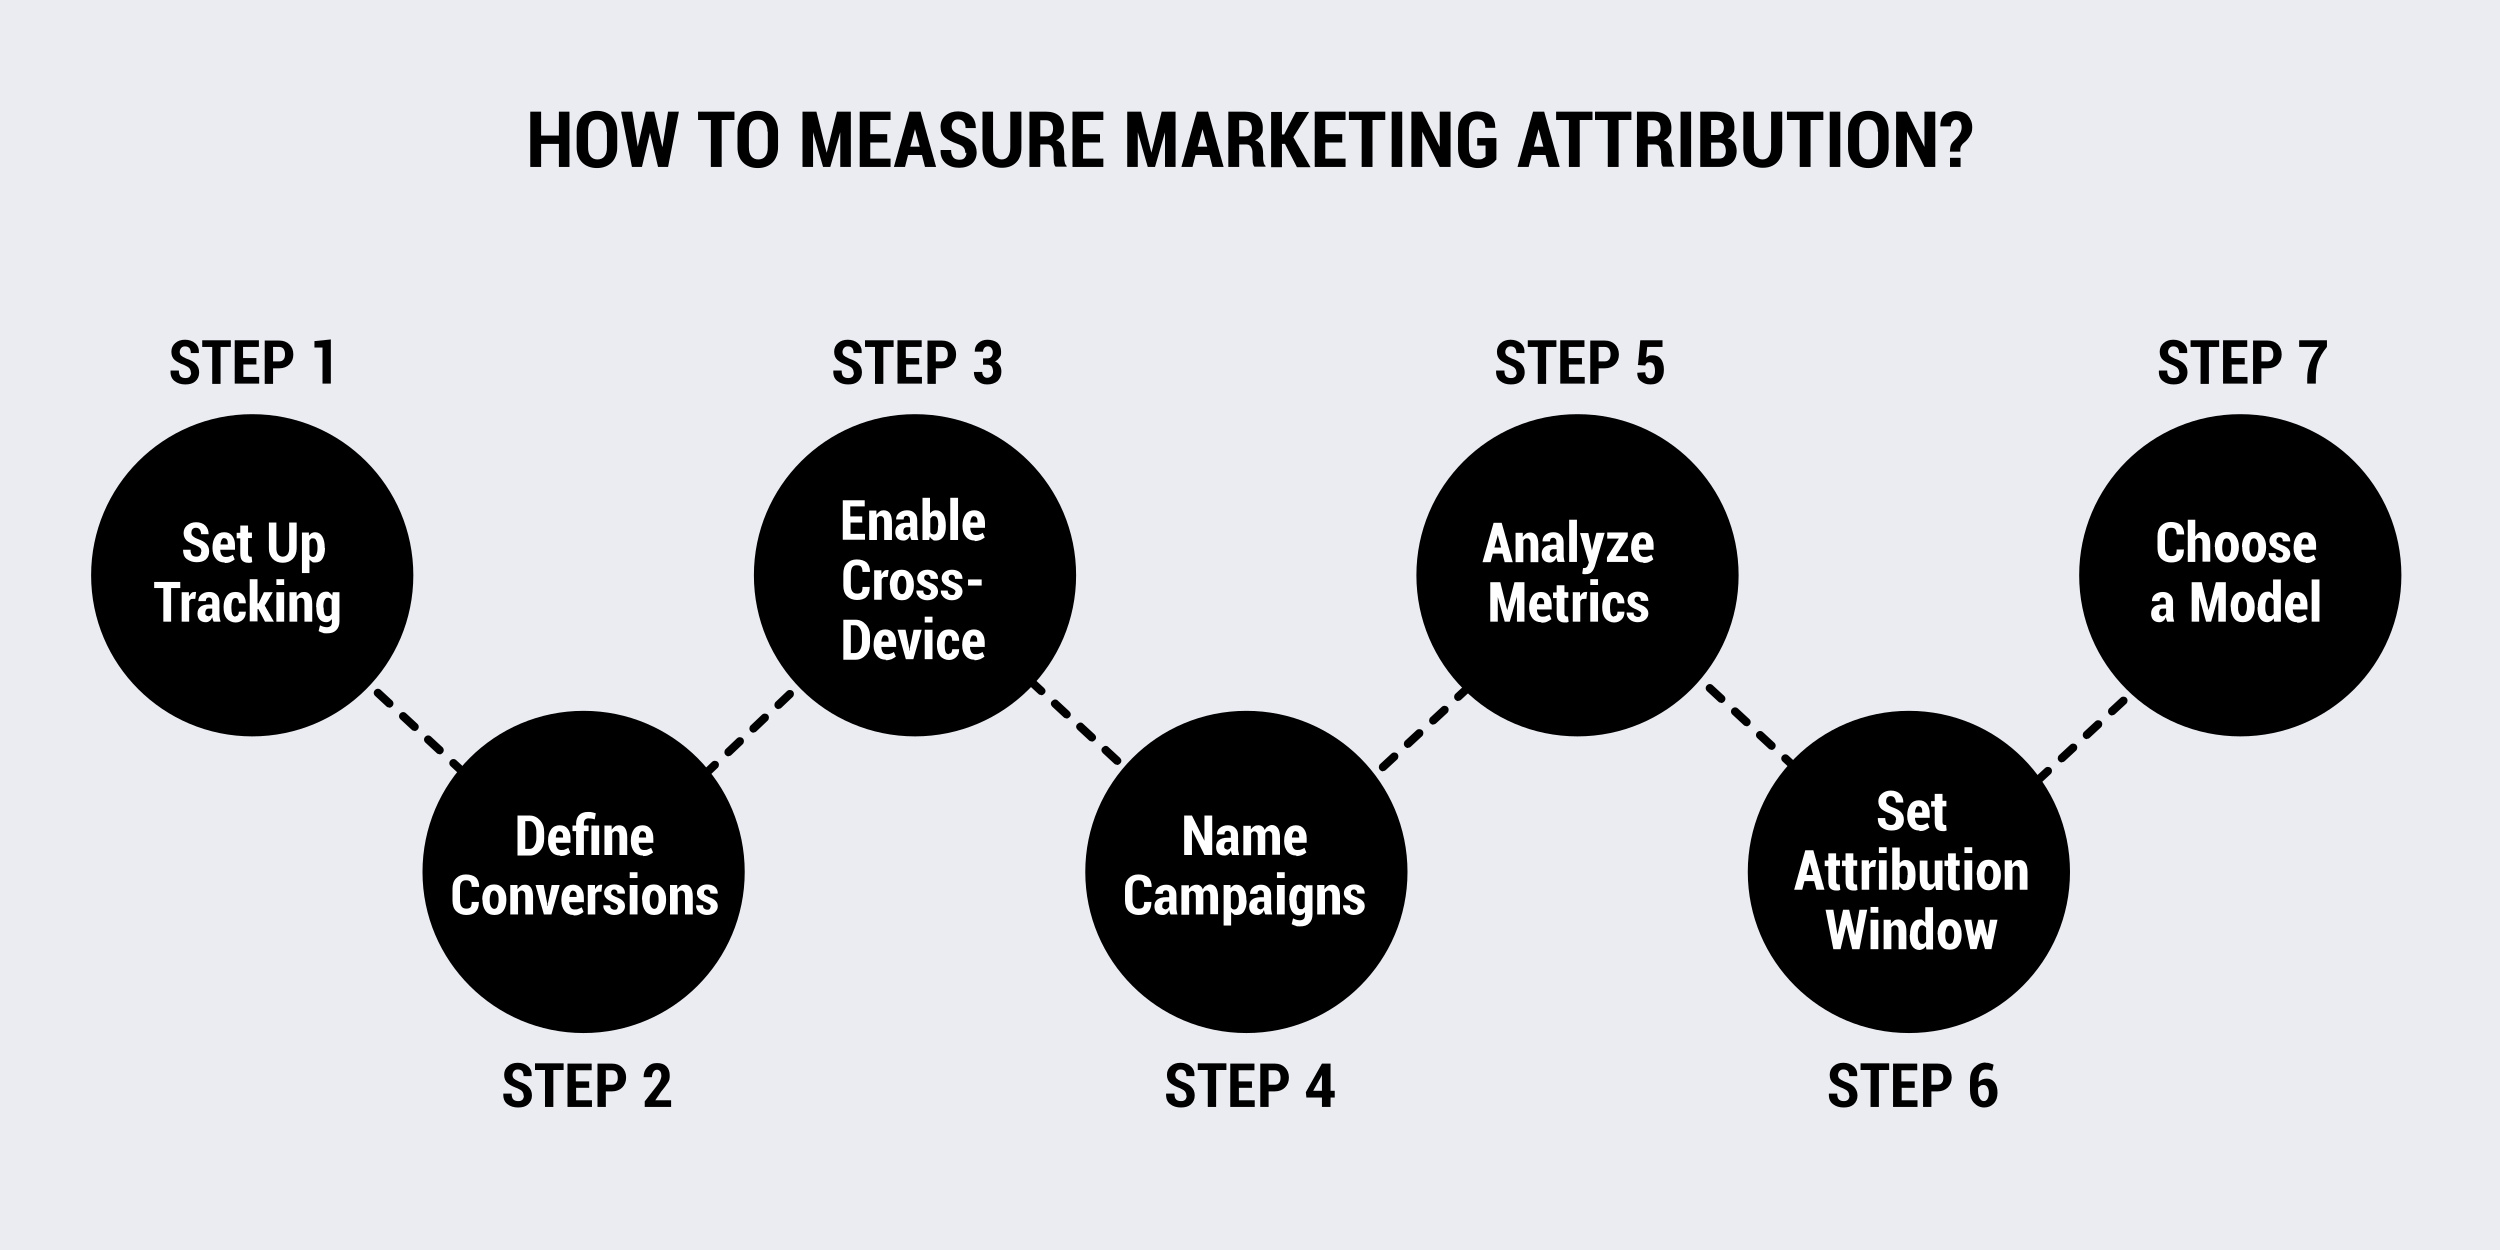 <?xml version="1.0" encoding="UTF-8"?>
<svg id="Layer_1" xmlns="http://www.w3.org/2000/svg" width="900" height="450" version="1.1" viewBox="0 0 900 450">
  <!-- Generator: Adobe Illustrator 29.3.1, SVG Export Plug-In . SVG Version: 2.1.0 Build 151)  -->
  <defs>
    <style>
      .st0 {
        fill: #fff;
      }

      .st1 {
        fill: #eaecf2;
      }
    </style>
  </defs>
  <rect class="st1" y="0" width="900" height="450"/>
  <g>
    <path d="M205,60.1h-3.8v-8.3h-6.4v8.3h-3.9v-19.9h3.9v8.6h6.4v-8.6h3.8v19.9Z"/>
    <path d="M222.2,53c0,2.3-.7,4.2-2,5.5-1.3,1.3-3.1,2-5.3,2s-4-.7-5.3-2-2-3.1-2-5.5v-5.6c0-2.3.7-4.2,2-5.5,1.3-1.3,3.1-2,5.3-2s4,.7,5.3,2,2,3.2,2,5.5v5.6ZM218.4,47.4c0-1.4-.3-2.5-.9-3.3s-1.4-1.1-2.5-1.1-2,.4-2.5,1.1c-.6.7-.8,1.8-.8,3.3v5.6c0,1.5.3,2.6.9,3.3.6.7,1.4,1.1,2.5,1.1s2-.4,2.5-1.1c.6-.7.9-1.8.9-3.3v-5.6Z"/>
    <path d="M238.5,52.8h0s2-12.6,2-12.6h3.9l-3.9,19.9h-3.6l-2.9-12.3h0l-2.9,12.3h-3.6l-3.9-19.9h4l2,12.6h0s2.9-12.6,2.9-12.6h3l2.9,12.6Z"/>
    <path d="M264.5,43.2h-4.7v16.9h-3.9v-16.9h-4.6v-3h13.1v3Z"/>
    <path d="M280.1,53c0,2.3-.7,4.2-2,5.5-1.3,1.3-3.1,2-5.3,2s-4-.7-5.3-2-2-3.1-2-5.5v-5.6c0-2.3.7-4.2,2-5.5,1.3-1.3,3.1-2,5.3-2s4,.7,5.3,2,2,3.2,2,5.5v5.6ZM276.3,47.4c0-1.4-.3-2.5-.9-3.3s-1.4-1.1-2.5-1.1-2,.4-2.5,1.1c-.6.7-.8,1.8-.8,3.3v5.6c0,1.5.3,2.6.9,3.3.6.7,1.4,1.1,2.5,1.1s2-.4,2.5-1.1c.6-.7.9-1.8.9-3.3v-5.6Z"/>
    <path d="M297.6,55h0l3.7-14.8h5v19.9h-3.8v-12.5h0s-3.6,12.5-3.6,12.5h-2.6l-3.6-12.5h0v12.5h-3.8v-19.9h5l3.7,14.8Z"/>
    <path d="M319.4,51.3h-6.1v5.8h7.3v3h-11.1v-19.9h11.1v3h-7.3v5.1h6.1v3Z"/>
    <path d="M331.9,55.8h-5l-1.1,4.3h-4l5.6-19.9h4l5.6,19.9h-4l-1.1-4.3ZM327.7,52.8h3.4l-1.7-6.3h0l-1.7,6.3Z"/>
    <path d="M347.5,55c0-.8-.2-1.4-.6-1.9-.4-.5-1.1-.9-2.2-1.3-2-.7-3.6-1.5-4.6-2.4-1-.9-1.5-2.2-1.5-3.8s.6-3,1.8-4,2.7-1.5,4.5-1.5,3.5.5,4.7,1.6,1.7,2.6,1.7,4.4h0c0,0-3.7,0-3.7,0,0-1-.2-1.8-.7-2.3-.5-.5-1.1-.8-2-.8s-1.3.2-1.7.7c-.4.5-.6,1.1-.6,1.8s.2,1.2.7,1.7,1.3.9,2.4,1.4c1.9.6,3.4,1.4,4.4,2.4,1,1,1.5,2.3,1.5,3.9s-.6,3-1.7,4c-1.2,1-2.7,1.5-4.6,1.5s-3.5-.5-4.8-1.6-2-2.7-1.9-4.8h0c0,0,3.8,0,3.8,0,0,1.2.3,2.1.8,2.7s1.3.8,2.2.8,1.5-.2,1.9-.7c.4-.5.6-1.1.6-1.8Z"/>
    <path d="M367.7,40.2v13c0,2.3-.6,4-1.9,5.3-1.3,1.3-3,1.9-5.1,1.9s-3.8-.6-5.1-1.9c-1.3-1.3-1.9-3-1.9-5.3v-13h3.8v13c0,1.4.3,2.4.8,3.1.6.7,1.3,1.1,2.3,1.1s1.8-.4,2.3-1.1.8-1.8.8-3.1v-13h3.9Z"/>
    <path d="M374.5,52.1v8h-3.9v-19.9h6c2,0,3.5.5,4.7,1.5,1.1,1,1.7,2.5,1.7,4.3s-.2,1.9-.7,2.7c-.5.8-1.2,1.4-2.1,1.8,1,.3,1.8.9,2.2,1.7.5.8.7,1.8.7,3v1.4c0,.6,0,1.1.2,1.8.1.6.4,1.1.7,1.3v.3h-4c-.3-.3-.5-.8-.6-1.4,0-.7-.1-1.3-.1-2v-1.4c0-1-.2-1.8-.6-2.4-.4-.6-1-.8-1.8-.8h-2.3ZM374.5,49.1h2.1c.8,0,1.5-.2,1.9-.7.4-.5.6-1.2.6-2.1s-.2-1.7-.6-2.2c-.4-.5-1.1-.8-1.9-.8h-2.1v5.9Z"/>
    <path d="M396,51.3h-6.1v5.8h7.3v3h-11.1v-19.9h11.1v3h-7.3v5.1h6.1v3Z"/>
    <path d="M414.5,55h0l3.7-14.8h5v19.9h-3.8v-12.5h0s-3.6,12.5-3.6,12.5h-2.6l-3.6-12.5h0v12.5h-3.8v-19.9h5l3.7,14.8Z"/>
    <path d="M435.4,55.8h-5l-1.1,4.3h-4l5.6-19.9h4l5.6,19.9h-4l-1.1-4.3ZM431.2,52.8h3.4l-1.7-6.3h0l-1.7,6.3Z"/>
    <path d="M446.1,52.1v8h-3.9v-19.9h6c2,0,3.5.5,4.7,1.5,1.1,1,1.7,2.5,1.7,4.3s-.2,1.9-.7,2.7c-.5.8-1.2,1.4-2.1,1.8,1,.3,1.8.9,2.2,1.7.5.8.7,1.8.7,3v1.4c0,.6,0,1.1.2,1.8.1.6.4,1.1.7,1.3v.3h-4c-.3-.3-.5-.8-.6-1.4,0-.7-.1-1.3-.1-2v-1.4c0-1-.2-1.8-.6-2.4-.4-.6-1-.8-1.8-.8h-2.3ZM446.1,49.1h2.1c.8,0,1.5-.2,1.9-.7.4-.5.6-1.2.6-2.1s-.2-1.7-.6-2.2c-.4-.5-1.1-.8-1.9-.8h-2.1v5.9Z"/>
    <path d="M462.6,51.8h-1.1v8.4h-3.9v-19.9h3.9v8.1h.8l4.2-8.1h4.8l-5.7,9.1,6.2,10.8h-4.9l-4.3-8.4Z"/>
    <path d="M483.2,51.3h-6.1v5.8h7.3v3h-11.1v-19.9h11.1v3h-7.3v5.1h6.1v3Z"/>
    <path d="M498.8,43.2h-4.7v16.9h-3.9v-16.9h-4.6v-3h13.1v3Z"/>
    <path d="M504.8,60.1h-3.8v-19.9h3.8v19.9Z"/>
    <path d="M522.2,60.1h-3.9l-6.3-12.7h0v12.7h-3.9v-19.9h3.9l6.3,12.7h0v-12.7h3.9v19.9Z"/>
    <path d="M538.6,57.5c-.6.8-1.4,1.5-2.5,2.1s-2.5.9-4.1.9-3.9-.6-5.2-1.9c-1.3-1.3-1.9-3-1.9-5.3v-6c0-2.3.6-4.1,1.9-5.3s2.9-1.9,5-1.9,3.8.5,4.9,1.5,1.6,2.5,1.6,4.4h0c0,0-3.6,0-3.6,0,0-1-.2-1.8-.7-2.3-.5-.5-1.1-.7-2.1-.7s-1.8.3-2.3,1c-.6.7-.8,1.7-.8,3.1v6.1c0,1.4.3,2.5.8,3.2.6.7,1.4,1,2.4,1s1.3,0,1.8-.3.8-.4,1-.7v-4h-3v-2.7h6.9v7.8Z"/>
    <path d="M556.4,55.8h-5l-1.1,4.3h-4l5.6-19.9h4l5.6,19.9h-4l-1.1-4.3ZM552.2,52.8h3.4l-1.7-6.3h0l-1.7,6.3Z"/>
    <path d="M573.4,43.2h-4.7v16.9h-3.9v-16.9h-4.6v-3h13.1v3Z"/>
    <path d="M587.4,43.2h-4.7v16.9h-3.9v-16.9h-4.6v-3h13.1v3Z"/>
    <path d="M593.2,52.1v8h-3.9v-19.9h6c2,0,3.5.5,4.7,1.5,1.1,1,1.7,2.5,1.7,4.3s-.2,1.9-.7,2.7c-.5.8-1.2,1.4-2.1,1.8,1,.3,1.8.9,2.2,1.7.5.8.7,1.8.7,3v1.4c0,.6,0,1.1.2,1.8.1.6.4,1.1.7,1.3v.3h-4c-.3-.3-.5-.8-.6-1.4,0-.7-.1-1.3-.1-2v-1.4c0-1-.2-1.8-.6-2.4-.4-.6-1-.8-1.8-.8h-2.3ZM593.2,49.1h2.1c.8,0,1.5-.2,1.9-.7.4-.5.6-1.2.6-2.1s-.2-1.7-.6-2.2-1.1-.8-1.9-.8h-2.1v5.9Z"/>
    <path d="M608.8,60.1h-3.8v-19.9h3.8v19.9Z"/>
    <path d="M612.1,60.1v-19.9h5.7c2.1,0,3.7.5,4.9,1.4,1.2.9,1.7,2.3,1.7,4.1s-.2,1.8-.6,2.5c-.4.7-1.1,1.3-1.9,1.6,1.1.2,1.9.8,2.5,1.6.5.8.8,1.8.8,2.9,0,1.9-.6,3.3-1.7,4.3-1.1,1-2.7,1.5-4.7,1.5h-6.7ZM616,48.6h2c.8,0,1.5-.3,1.9-.7.4-.4.7-1.1.7-1.9s-.2-1.6-.7-2.1c-.5-.4-1.1-.7-2.1-.7h-1.8v5.4ZM616,51.3v5.8h2.8c.8,0,1.5-.2,1.9-.7.4-.5.6-1.2.6-2.1s-.2-1.7-.6-2.2-1-.8-1.8-.8h-2.9Z"/>
    <path d="M641.6,40.2v13c0,2.3-.6,4-1.9,5.3-1.3,1.3-3,1.9-5.1,1.9s-3.8-.6-5.1-1.9-1.9-3-1.9-5.3v-13h3.8v13c0,1.4.3,2.4.8,3.1.6.7,1.3,1.1,2.3,1.1s1.8-.4,2.3-1.1.8-1.8.8-3.1v-13h3.9Z"/>
    <path d="M656.5,43.2h-4.7v16.9h-3.9v-16.9h-4.6v-3h13.1v3Z"/>
    <path d="M662.5,60.1h-3.8v-19.9h3.8v19.9Z"/>
    <path d="M679.9,53c0,2.3-.7,4.2-2,5.5s-3.1,2-5.3,2-4-.7-5.3-2-2-3.1-2-5.5v-5.6c0-2.3.7-4.2,2-5.5s3.1-2,5.3-2,4,.7,5.3,2,2,3.2,2,5.5v5.6ZM676,47.4c0-1.4-.3-2.5-.9-3.3s-1.4-1.1-2.5-1.1-2,.4-2.5,1.1c-.6.7-.8,1.8-.8,3.3v5.6c0,1.5.3,2.6.9,3.3s1.4,1.1,2.5,1.1,2-.4,2.5-1.1.9-1.8.9-3.3v-5.6Z"/>
    <path d="M696.7,60.1h-3.9l-6.3-12.7h0v12.7h-3.9v-19.9h3.9l6.3,12.7h0v-12.7h3.9v19.9Z"/>
    <path d="M702,54.5c0-1.2.2-2.2.5-2.7s1-1.3,2-2.2c.5-.5.9-1.1,1.2-1.7s.5-1.3.5-2.1-.2-1.5-.5-2c-.4-.5-.8-.7-1.5-.7s-1,.2-1.3.6c-.4.4-.6,1-.6,1.8h-3.8c0-1.9.5-3.2,1.5-4.1s2.4-1.4,4.1-1.4,3.3.5,4.3,1.6,1.6,2.5,1.6,4.2-.3,2.2-.9,3.2c-.6,1-1.3,1.8-2.2,2.5-.5.4-.8.9-1,1.3-.2.4-.2,1-.2,1.8h-3.9ZM705.8,60.1h-3.8v-3.3h3.8v3.3Z"/>
  </g>
  <circle cx="90.8" cy="207.1" r="58"/>
  <circle cx="210.1" cy="313.9" r="58"/>
  <circle cx="329.4" cy="207.1" r="58"/>
  <circle cx="687.2" cy="313.9" r="58"/>
  <circle cx="567.9" cy="207.1" r="58"/>
  <circle cx="448.7" cy="313.9" r="58"/>
  <circle cx="806.5" cy="207.1" r="58"/>
  <path d="M211.1,320.8c-.4,0-.7-.1-1-.4l-2.7-2.5c-.6-.6-.6-1.5,0-2.1.6-.6,1.5-.6,2.1,0l1.6,1.5.4-.4c.6-.6,1.6-.5,2.1,0,.6.6.5,1.6,0,2.1l-1.4,1.3c-.3.3-.7.4-1,.4ZM692,320.4c-.4,0-.7-.1-1-.4l-4.1-3.8c-.6-.6-.6-1.5,0-2.1.6-.6,1.5-.6,2.1,0l4.1,3.8c.6.6.6,1.5,0,2.1-.3.3-.7.5-1.1.5ZM452.6,319.9c-.4,0-.8-.2-1.1-.5-.6-.6-.5-1.6,0-2.1l4.1-3.8c.6-.6,1.6-.5,2.1,0,.6.6.5,1.6,0,2.1l-4.1,3.8c-.3.3-.7.4-1,.4ZM447.7,317.1c-.4,0-.7-.1-1-.4l-4.1-3.8c-.6-.6-.7-1.5,0-2.1.6-.6,1.5-.7,2.1,0l4.1,3.8c.6.6.7,1.5,0,2.1-.3.3-.7.5-1.1.5ZM697,316.6c-.4,0-.8-.2-1.1-.5-.6-.6-.5-1.6,0-2.1l4.1-3.8c.6-.6,1.6-.5,2.1,0,.6.6.5,1.6,0,2.1l-4.1,3.8c-.3.3-.7.4-1,.4ZM217.4,314.8c-.4,0-.8-.2-1.1-.5-.6-.6-.5-1.6,0-2.1l4.1-3.9c.6-.6,1.6-.5,2.1,0s.5,1.6,0,2.1l-4.1,3.9c-.3.3-.7.4-1,.4ZM203.5,313.7c-.4,0-.7-.1-1-.4l-4.1-3.8c-.6-.6-.6-1.5,0-2.1.6-.6,1.5-.6,2.1,0l4.1,3.8c.6.6.6,1.5,0,2.1-.3.3-.7.5-1.1.5ZM683,312c-.4,0-.7-.1-1-.4l-4.1-3.8c-.6-.6-.6-1.5,0-2.1.6-.6,1.5-.6,2.1,0l4.1,3.8c.6.6.6,1.5,0,2.1-.3.3-.7.5-1.1.5ZM461.7,311.5c-.4,0-.8-.2-1.1-.5-.6-.6-.5-1.6,0-2.1l4.1-3.8c.6-.6,1.6-.5,2.1,0,.6.6.5,1.6,0,2.1l-4.1,3.8c-.3.3-.7.4-1,.4ZM438.6,308.8c-.4,0-.7-.1-1-.4l-4.1-3.8c-.6-.6-.7-1.5,0-2.1.6-.6,1.5-.6,2.1,0l4.1,3.8c.6.6.7,1.5,0,2.1-.3.3-.7.5-1.1.5ZM706,308.2c-.4,0-.8-.2-1.1-.5-.6-.6-.5-1.6,0-2.1l4.1-3.8c.6-.6,1.6-.5,2.1,0,.6.6.5,1.6,0,2.1l-4.1,3.8c-.3.3-.7.4-1,.4ZM226.4,306.3c-.4,0-.8-.2-1.1-.5-.6-.6-.5-1.6,0-2.1l4.1-3.9c.6-.6,1.6-.5,2.1,0,.6.6.5,1.6,0,2.1l-4.1,3.9c-.3.3-.7.4-1,.4ZM194.4,305.3c-.4,0-.7-.1-1-.4l-4.1-3.8c-.6-.6-.6-1.5,0-2.1.6-.6,1.5-.6,2.1,0l4.1,3.8c.6.6.6,1.5,0,2.1-.3.3-.7.5-1.1.5ZM673.9,303.6c-.4,0-.7-.1-1-.4l-4.1-3.8c-.6-.6-.6-1.5,0-2.1.6-.6,1.5-.6,2.1,0l4.1,3.8c.6.6.6,1.5,0,2.1-.3.3-.7.5-1.1.5ZM470.7,303.1c-.4,0-.8-.2-1.1-.5-.6-.6-.5-1.6,0-2.1l4.1-3.8c.6-.6,1.6-.5,2.1,0,.6.6.5,1.6,0,2.1l-4.1,3.8c-.3.3-.7.4-1,.4ZM429.5,300.4c-.4,0-.7-.1-1-.4l-4.1-3.8c-.6-.6-.7-1.5,0-2.1.6-.6,1.5-.6,2.1,0l4.1,3.8c.6.6.7,1.5,0,2.1-.3.3-.7.5-1.1.5ZM715.1,299.8c-.4,0-.8-.2-1.1-.5-.6-.6-.5-1.6,0-2.1l4.1-3.8c.6-.6,1.6-.5,2.1,0,.6.6.5,1.6,0,2.1l-4.1,3.8c-.3.3-.7.4-1,.4ZM235.4,297.8c-.4,0-.8-.2-1.1-.5-.6-.6-.5-1.6,0-2.1l4.1-3.9c.6-.6,1.6-.5,2.1,0,.6.6.5,1.6,0,2.1l-4.1,3.9c-.3.3-.7.4-1,.4ZM185.4,296.8c-.4,0-.7-.1-1-.4l-4.1-3.8c-.6-.6-.6-1.5,0-2.1.6-.6,1.5-.6,2.1,0l4.1,3.8c.6.6.6,1.5,0,2.1-.3.3-.7.5-1.1.5ZM664.9,295.1c-.4,0-.7-.1-1-.4l-4.1-3.8c-.6-.6-.6-1.5,0-2.1.6-.6,1.5-.6,2.1,0l4.1,3.8c.6.6.6,1.5,0,2.1-.3.3-.7.5-1.1.5ZM479.8,294.6c-.4,0-.8-.2-1.1-.5-.6-.6-.5-1.6,0-2.1l4.1-3.8c.6-.6,1.6-.5,2.1,0s.5,1.6,0,2.1l-4.1,3.8c-.3.3-.7.4-1,.4ZM420.4,292c-.4,0-.7-.1-1-.4l-4.1-3.8c-.6-.6-.7-1.5,0-2.1.6-.6,1.5-.7,2.1,0l4.1,3.8c.6.6.7,1.5,0,2.1-.3.3-.7.5-1.1.5ZM724.1,291.3c-.4,0-.8-.2-1.1-.5-.6-.6-.5-1.6,0-2.1l4.1-3.8c.6-.6,1.6-.5,2.1,0,.6.6.5,1.6,0,2.1l-4.1,3.8c-.3.3-.7.4-1,.4ZM244.3,289.3c-.4,0-.8-.2-1.1-.5-.6-.6-.5-1.6,0-2.1l4.1-3.9c.6-.6,1.6-.5,2.1,0,.6.6.5,1.6,0,2.1l-4.1,3.9c-.3.3-.7.4-1,.4ZM176.3,288.4c-.4,0-.7-.1-1-.4l-4.1-3.8c-.6-.6-.6-1.5,0-2.1.6-.6,1.5-.6,2.1,0l4.1,3.8c.6.6.6,1.5,0,2.1-.3.3-.7.5-1.1.5ZM655.8,286.7c-.4,0-.7-.1-1-.4l-4.1-3.8c-.6-.6-.6-1.5,0-2.1.6-.6,1.5-.6,2.1,0l4.1,3.8c.6.6.6,1.5,0,2.1-.3.3-.7.5-1.1.5ZM488.8,286.2c-.4,0-.8-.2-1.1-.5-.6-.6-.5-1.6,0-2.1l4.1-3.8c.6-.6,1.6-.5,2.1,0s.5,1.6,0,2.1l-4.1,3.8c-.3.3-.7.4-1,.4ZM411.2,283.7c-.4,0-.7-.1-1-.4l-4.1-3.8c-.6-.6-.7-1.5,0-2.1s1.5-.6,2.1,0l4.1,3.8c.6.6.7,1.5,0,2.1-.3.3-.7.5-1.1.5ZM733.2,282.9c-.4,0-.8-.2-1.1-.5-.6-.6-.5-1.6,0-2.1l4.1-3.8c.6-.6,1.6-.5,2.1,0,.6.6.5,1.6,0,2.1l-4.1,3.8c-.3.3-.7.4-1,.4ZM253.3,280.8c-.4,0-.8-.2-1.1-.5-.6-.6-.5-1.6,0-2.1l4.1-3.9c.6-.6,1.6-.5,2.1,0,.6.6.5,1.6,0,2.1l-4.1,3.9c-.3.3-.7.4-1,.4ZM167.3,280c-.4,0-.7-.1-1-.4l-4.1-3.8c-.6-.6-.6-1.5,0-2.1.6-.6,1.5-.6,2.1,0l4.1,3.8c.6.6.6,1.5,0,2.1-.3.3-.7.5-1.1.5ZM646.8,278.3c-.4,0-.7-.1-1-.4l-4.1-3.8c-.6-.6-.6-1.5,0-2.1.6-.6,1.5-.6,2.1,0l4.1,3.8c.6.6.6,1.5,0,2.1-.3.3-.7.5-1.1.5ZM497.9,277.7c-.4,0-.8-.2-1.1-.5-.6-.6-.5-1.6,0-2.1l4.1-3.8c.6-.6,1.6-.5,2.1,0,.6.6.5,1.6,0,2.1l-4.1,3.8c-.3.3-.7.4-1,.4ZM402.1,275.3c-.4,0-.7-.1-1-.4l-4.1-3.8c-.6-.6-.7-1.5,0-2.1.6-.6,1.5-.7,2.1,0l4.1,3.8c.6.6.7,1.5,0,2.1-.3.3-.7.5-1.1.5ZM742.3,274.5c-.4,0-.8-.2-1.1-.5-.6-.6-.5-1.6,0-2.1l4.1-3.8c.6-.6,1.6-.5,2.1,0,.6.6.5,1.6,0,2.1l-4.1,3.8c-.3.3-.7.4-1,.4ZM262.3,272.3c-.4,0-.8-.2-1.1-.5-.6-.6-.5-1.6,0-2.1l4.1-3.9c.6-.6,1.6-.5,2.1,0,.6.6.5,1.6,0,2.1l-4.1,3.9c-.3.3-.7.4-1,.4ZM158.2,271.5c-.4,0-.7-.1-1-.4l-4.1-3.8c-.6-.6-.6-1.5,0-2.1.6-.6,1.5-.6,2.1,0l4.1,3.8c.6.6.6,1.5,0,2.1-.3.3-.7.5-1.1.5ZM637.7,269.9c-.4,0-.7-.1-1-.4l-4.1-3.8c-.6-.6-.6-1.5,0-2.1.6-.6,1.5-.6,2.1,0l4.1,3.8c.6.6.6,1.5,0,2.1-.3.3-.7.5-1.1.5ZM506.9,269.3c-.4,0-.8-.2-1.1-.5-.6-.6-.5-1.6,0-2.1l4.1-3.8c.6-.6,1.6-.5,2.1,0,.6.6.5,1.6,0,2.1l-4.1,3.8c-.3.3-.7.4-1,.4ZM393,266.9c-.4,0-.7-.1-1-.4l-4.1-3.8c-.6-.6-.7-1.5,0-2.1.6-.6,1.5-.7,2.1,0l4.1,3.8c.6.6.7,1.5,0,2.1-.3.3-.7.5-1.1.5ZM751.3,266.1c-.4,0-.8-.2-1.1-.5-.6-.6-.5-1.6,0-2.1l4.1-3.8c.6-.6,1.6-.5,2.1,0,.6.6.5,1.6,0,2.1l-4.1,3.8c-.3.3-.7.4-1,.4ZM271.3,263.8c-.4,0-.8-.2-1.1-.5-.6-.6-.5-1.6,0-2.1l4.1-3.9c.6-.6,1.6-.5,2.1,0,.6.6.5,1.6,0,2.1l-4.1,3.9c-.3.3-.7.4-1,.4ZM149.2,263.1c-.4,0-.7-.1-1-.4l-4.1-3.8c-.6-.6-.6-1.5,0-2.1.6-.6,1.5-.6,2.1,0l4.1,3.8c.6.6.6,1.5,0,2.1-.3.3-.7.5-1.1.5ZM628.7,261.4c-.4,0-.7-.1-1-.4l-4.1-3.8c-.6-.6-.6-1.5,0-2.1s1.5-.6,2.1,0l4.1,3.8c.6.6.6,1.5,0,2.1-.3.3-.7.5-1.1.5ZM516,260.9c-.4,0-.8-.2-1.1-.5-.6-.6-.5-1.6,0-2.1l4.1-3.8c.6-.6,1.6-.5,2.1,0,.6.6.5,1.6,0,2.1l-4.1,3.8c-.3.3-.7.4-1,.4ZM383.9,258.6c-.4,0-.7-.1-1-.4l-4.1-3.8c-.6-.6-.7-1.5,0-2.1.6-.6,1.5-.7,2.1,0l4.1,3.8c.6.6.7,1.5,0,2.1-.3.3-.7.5-1.1.5ZM760.4,257.6c-.4,0-.8-.2-1.1-.5-.6-.6-.5-1.6,0-2.1l4.1-3.8c.6-.6,1.6-.5,2.1,0,.6.6.5,1.6,0,2.1l-4.1,3.8c-.3.3-.7.4-1,.4ZM280.3,255.3c-.4,0-.8-.2-1.1-.5-.6-.6-.5-1.6,0-2.1l4.1-3.9c.6-.6,1.6-.5,2.1,0,.6.6.5,1.6,0,2.1l-4.1,3.9c-.3.3-.7.4-1,.4ZM140.1,254.7c-.4,0-.7-.1-1-.4l-4.1-3.8c-.6-.6-.6-1.5,0-2.1.6-.6,1.5-.6,2.1,0l4.1,3.8c.6.6.6,1.5,0,2.1-.3.3-.7.5-1.1.5ZM619.6,253c-.4,0-.7-.1-1-.4l-4.1-3.8c-.6-.6-.6-1.5,0-2.1.6-.6,1.5-.6,2.1,0l4.1,3.8c.6.6.6,1.5,0,2.1-.3.3-.7.5-1.1.5ZM525,252.4c-.4,0-.8-.2-1.1-.5-.6-.6-.5-1.6,0-2.1l4.1-3.8c.6-.6,1.6-.5,2.1,0,.6.6.5,1.6,0,2.1l-4.1,3.8c-.3.3-.7.4-1,.4ZM374.8,250.2c-.4,0-.7-.1-1-.4l-4.1-3.8c-.6-.6-.7-1.5,0-2.1.6-.6,1.5-.7,2.1,0l4.1,3.8c.6.6.7,1.5,0,2.1-.3.3-.7.5-1.1.5ZM769.4,249.2c-.4,0-.8-.2-1.1-.5-.6-.6-.5-1.6,0-2.1l4.1-3.8c.6-.6,1.6-.5,2.1,0,.6.6.5,1.6,0,2.1l-4.1,3.8c-.3.3-.7.4-1,.4ZM289.3,246.8c-.4,0-.8-.2-1.1-.5-.6-.6-.5-1.6,0-2.1l4.1-3.9c.6-.6,1.5-.5,2.1,0,.6.6.5,1.6,0,2.1l-4.1,3.9c-.3.3-.7.4-1,.4ZM131.1,246.2c-.4,0-.7-.1-1-.4l-4.1-3.8c-.6-.6-.6-1.5,0-2.1.6-.6,1.5-.6,2.1,0l4.1,3.8c.6.6.6,1.5,0,2.1-.3.3-.7.5-1.1.5ZM610.6,244.6c-.4,0-.7-.1-1-.4l-4.1-3.8c-.6-.6-.6-1.5,0-2.1.6-.6,1.5-.6,2.1,0l4.1,3.8c.6.6.6,1.5,0,2.1-.3.3-.7.5-1.1.5ZM534,244c-.4,0-.8-.2-1.1-.5-.6-.6-.5-1.6,0-2.1l4.1-3.8c.6-.6,1.6-.5,2.1,0,.6.6.5,1.6,0,2.1l-4.1,3.8c-.3.3-.7.4-1,.4ZM365.7,241.8c-.4,0-.7-.1-1-.4l-4.1-3.8c-.6-.6-.7-1.5,0-2.1.6-.6,1.5-.7,2.1,0l4.1,3.8c.6.6.7,1.5,0,2.1-.3.3-.7.5-1.1.5ZM778.5,240.8c-.4,0-.8-.2-1.1-.5-.6-.6-.5-1.6,0-2.1l4.1-3.8c.6-.6,1.6-.5,2.1,0,.6.6.5,1.6,0,2.1l-4.1,3.8c-.3.3-.7.4-1,.4ZM298.2,238.3c-.4,0-.8-.2-1.1-.5-.6-.6-.5-1.6,0-2.1l4.1-3.9c.6-.6,1.6-.5,2.1,0,.6.6.5,1.6,0,2.1l-4.1,3.9c-.3.3-.7.4-1,.4ZM122.1,237.8c-.4,0-.7-.1-1-.4l-4.1-3.8c-.6-.6-.6-1.5,0-2.1.6-.6,1.5-.6,2.1,0l4.1,3.8c.6.6.6,1.5,0,2.1-.3.3-.7.5-1.1.5ZM601.5,236.2c-.4,0-.7-.1-1-.4l-4.1-3.8c-.6-.6-.6-1.5,0-2.1.6-.6,1.5-.6,2.1,0l4.1,3.8c.6.6.6,1.5,0,2.1-.3.3-.7.5-1.1.5ZM543.1,235.6c-.4,0-.8-.2-1.1-.5-.6-.6-.5-1.6,0-2.1l4.1-3.8c.6-.6,1.6-.5,2.1,0,.6.6.5,1.6,0,2.1l-4.1,3.8c-.3.3-.7.4-1,.4ZM356.6,233.5c-.4,0-.7-.1-1-.4l-4.1-3.8c-.6-.6-.7-1.5,0-2.1.6-.6,1.5-.7,2.1,0l4.1,3.8c.6.6.7,1.5,0,2.1-.3.3-.7.5-1.1.5ZM787.5,232.4c-.4,0-.8-.2-1.1-.5-.6-.6-.5-1.6,0-2.1l4.1-3.8c.6-.6,1.6-.5,2.1,0s.5,1.6,0,2.1l-4.1,3.8c-.3.3-.7.4-1,.4ZM307.2,229.8c-.4,0-.8-.2-1.1-.5-.6-.6-.5-1.6,0-2.1l4.1-3.9c.6-.6,1.6-.5,2.1,0,.6.6.5,1.6,0,2.1l-4.1,3.9c-.3.3-.7.4-1,.4ZM113,229.3c-.4,0-.7-.1-1-.4l-4.1-3.8c-.6-.6-.6-1.5,0-2.1.6-.6,1.5-.6,2.1,0l4.1,3.8c.6.6.6,1.5,0,2.1-.3.3-.7.5-1.1.5ZM592.4,227.7c-.4,0-.7-.1-1-.4l-4.1-3.8c-.6-.6-.6-1.5,0-2.1s1.5-.6,2.1,0l4.1,3.8c.6.6.6,1.5,0,2.1-.3.3-.7.5-1.1.5ZM552.1,227.1c-.4,0-.8-.2-1.1-.5-.6-.6-.5-1.6,0-2.1l4.1-3.8c.6-.6,1.6-.5,2.1,0,.6.6.5,1.6,0,2.1l-4.1,3.8c-.3.3-.7.4-1,.4ZM347.5,225.1c-.4,0-.7-.1-1-.4l-4.1-3.8c-.6-.6-.7-1.5,0-2.1.6-.6,1.5-.7,2.1,0l4.1,3.8c.6.6.7,1.5,0,2.1-.3.3-.7.5-1.1.5ZM796.6,223.9c-.4,0-.8-.2-1.1-.5-.6-.6-.5-1.6,0-2.1l4.1-3.8c.6-.6,1.6-.5,2.1,0,.6.6.5,1.6,0,2.1l-4.1,3.8c-.3.3-.7.4-1,.4ZM316.2,221.3c-.4,0-.8-.2-1.1-.5-.6-.6-.5-1.6,0-2.1l4.1-3.9c.6-.6,1.6-.5,2.1,0,.6.6.5,1.6,0,2.1l-4.1,3.9c-.3.3-.7.4-1,.4ZM104,220.9c-.4,0-.7-.1-1-.4l-4.1-3.8c-.6-.6-.6-1.5,0-2.1.6-.6,1.5-.6,2.1,0l4.1,3.8c.6.6.6,1.5,0,2.1-.3.3-.7.5-1.1.5ZM583.4,219.3c-.4,0-.7-.1-1-.4l-4.1-3.8c-.6-.6-.6-1.5,0-2.1.6-.6,1.5-.6,2.1,0l4.1,3.8c.6.6.6,1.5,0,2.1-.3.3-.7.5-1.1.5ZM561.2,218.7c-.4,0-.8-.2-1.1-.5-.6-.6-.5-1.6,0-2.1l4.1-3.8c.6-.6,1.6-.5,2.1,0,.6.6.5,1.6,0,2.1l-4.1,3.8c-.3.3-.7.4-1,.4ZM338.4,216.7c-.4,0-.7-.1-1-.4l-4.1-3.8c-.6-.6-.7-1.5,0-2.1.6-.6,1.5-.7,2.1,0l4.1,3.8c.6.6.7,1.5,0,2.1-.3.3-.7.5-1.1.5ZM805.6,215.5c-.4,0-.8-.2-1.1-.5-.6-.6-.5-1.6,0-2.1l4.1-3.8c.6-.6,1.6-.5,2.1,0,.6.6.5,1.6,0,2.1l-4.1,3.8c-.3.3-.7.4-1,.4ZM325.2,212.8c-.4,0-.8-.2-1.1-.5-.6-.6-.5-1.6,0-2.1l4.1-3.9c.6-.6,1.6-.5,2.1,0,.6.6.5,1.6,0,2.1l-4.1,3.9c-.3.3-.7.4-1,.4ZM94.9,212.5c-.4,0-.7-.1-1-.4l-4.1-3.8c-.6-.6-.6-1.5,0-2.1.6-.6,1.5-.6,2.1,0l4.1,3.8c.6.6.6,1.5,0,2.1-.3.3-.7.5-1.1.5ZM574.3,210.9c-.4,0-.7-.1-1-.4l-1.4-1.3-.7.6c-.6.6-1.6.5-2.1,0s-.5-1.6,0-2.1l1.7-1.6c.6-.5,1.5-.5,2,0l2.4,2.2c.6.6.6,1.5,0,2.1-.3.3-.7.5-1.1.5Z"/>
  <g>
    <path class="st0" d="M72.5,198.6c0-.6-.1-1-.4-1.3-.3-.3-.8-.6-1.6-1-1.5-.5-2.6-1.1-3.3-1.7-.7-.7-1.1-1.6-1.1-2.7s.4-2.1,1.3-2.8,1.9-1.1,3.2-1.1,2.5.4,3.3,1.2,1.2,1.8,1.2,3.1h0c0,0-2.7,0-2.7,0,0-.7-.2-1.3-.5-1.7s-.8-.6-1.4-.6-.9.2-1.2.5c-.3.3-.4.8-.4,1.3s.2.9.5,1.2.9.7,1.7,1c1.4.5,2.4,1,3.1,1.7.7.7,1.1,1.6,1.1,2.8s-.4,2.2-1.2,2.9c-.8.7-1.9,1-3.3,1s-2.5-.4-3.5-1.1-1.4-1.9-1.4-3.4h0c0,0,2.7,0,2.7,0,0,.9.2,1.5.5,1.9s.9.6,1.6.6,1-.2,1.3-.5c.3-.3.4-.8.4-1.3Z"/>
    <path class="st0" d="M80.9,202.5c-1.4,0-2.5-.5-3.2-1.4-.8-1-1.2-2.2-1.2-3.7v-.4c0-1.6.4-2.9,1.1-3.9.7-1,1.8-1.5,3.1-1.5s2.2.4,2.9,1.3c.7.9,1,2,1,3.5v1.5h-5.3c0,.8.2,1.4.5,1.9.3.5.8.7,1.4.7s1,0,1.4-.2.8-.3,1.2-.6l.7,1.7c-.4.3-.9.6-1.5.9s-1.3.4-2.1.4ZM80.8,193.7c-.5,0-.8.2-1,.6-.2.4-.4,1-.4,1.7h2.6v-.2c0-.6,0-1.1-.3-1.5-.2-.4-.5-.5-.9-.5Z"/>
    <path class="st0" d="M89.3,189.1v2.6h1.4v2h-1.4v5.4c0,.4,0,.8.2,1,.1.2.3.3.5.3s.2,0,.3,0c0,0,.2,0,.3,0l.2,2c-.3,0-.5.2-.7.2-.2,0-.5,0-.8,0-.9,0-1.6-.3-2.1-.8s-.7-1.4-.7-2.6v-5.4h-1.3v-2h1.3v-2.6h2.8Z"/>
    <path class="st0" d="M106.8,188.1v9.3c0,1.6-.5,2.9-1.4,3.8-.9.9-2.1,1.4-3.6,1.4s-2.7-.5-3.6-1.4-1.4-2.2-1.4-3.8v-9.3h2.7v9.3c0,1,.2,1.7.6,2.2.4.5,1,.8,1.7.8s1.3-.3,1.7-.8.6-1.2.6-2.2v-9.3h2.8Z"/>
    <path class="st0" d="M117,197.3c0,1.6-.3,2.8-.9,3.8-.6,1-1.5,1.4-2.6,1.4s-.8,0-1.2-.3c-.3-.2-.6-.4-.9-.8v4.9h-2.7v-14.6h2.5v1.1c.4-.4.7-.7,1-.9.4-.2.8-.3,1.2-.3,1.1,0,2,.5,2.6,1.5s.9,2.4.9,4v.2ZM114.3,197.1c0-1-.1-1.8-.4-2.4-.2-.6-.6-.9-1.2-.9s-.6,0-.8.2c-.2.2-.4.4-.5.7v5c.1.2.3.4.5.6.2.1.5.2.8.2.5,0,.9-.3,1.2-.8.2-.5.4-1.3.4-2.3v-.2Z"/>
    <path class="st0" d="M64.9,211.7h-3.3v12.1h-2.8v-12.1h-3.3v-2.2h9.4v2.2Z"/>
    <path class="st0" d="M70.3,215.6h-.9c-.3,0-.6,0-.8.2-.2.2-.4.4-.5.7v7.3h-2.7v-10.6h2.6v1.5c.3-.5.6-.9.9-1.2.3-.3.7-.4,1.1-.4s.2,0,.3,0c.1,0,.2,0,.3,0l-.3,2.5Z"/>
    <path class="st0" d="M76.9,223.8c-.1-.2-.2-.5-.3-.8s-.1-.6-.2-.8c-.2.5-.5,1-.9,1.3s-.8.5-1.4.5c-1,0-1.7-.3-2.2-.8s-.8-1.3-.8-2.3.3-1.8,1-2.4,1.7-.9,3.1-.9h1.2v-.9c0-.5,0-.9-.3-1.2s-.5-.4-.9-.4-.6.1-.8.3c-.2.2-.3.6-.3,1h-2.7s0,0,0,0c0-.9.3-1.7,1-2.3.7-.6,1.7-1,2.9-1s2,.3,2.7,1c.7.6,1,1.5,1,2.7v4.3c0,.5,0,1,.1,1.4s.2.9.3,1.3h-2.7ZM74.8,221.9c.4,0,.7-.1,1-.3s.5-.5.6-.8v-1.7h-1.2c-.5,0-.8.1-1,.4s-.3.7-.3,1.1,0,.7.3.9.4.3.7.3Z"/>
    <path class="st0" d="M84.8,221.8c.4,0,.7-.1.9-.4s.3-.7.3-1.2h2.5c0,1.2-.3,2.1-1,2.8s-1.6,1.1-2.7,1.1-2.4-.5-3.2-1.5-1.1-2.3-1.1-3.9v-.3c0-1.6.4-2.8,1.1-3.8.7-1,1.8-1.5,3.2-1.5s2.1.4,2.7,1.1,1,1.7,1,3h0s-2.5,0-2.5,0c0-.6-.1-1.1-.3-1.4-.2-.4-.5-.5-.9-.5-.6,0-1,.3-1.2.9-.2.6-.3,1.4-.3,2.3v.3c0,1,.1,1.8.3,2.3s.6.9,1.2.9Z"/>
    <path class="st0" d="M93.2,219.3h-.5v4.4h-2.8v-15.2h2.8v8.7h.4l1.9-4h3.2l-2.9,4.8,3.3,5.8h-3.2l-2.3-4.4Z"/>
    <path class="st0" d="M102.3,210.6h-2.8v-2.1h2.8v2.1ZM102.3,223.8h-2.8v-10.6h2.8v10.6Z"/>
    <path class="st0" d="M106.8,213.2v1.5c.4-.5.8-.9,1.2-1.2s.9-.4,1.5-.4c.9,0,1.6.3,2.1,1,.5.7.8,1.8.8,3.3v6.4h-2.8v-6.4c0-.8,0-1.4-.3-1.7-.2-.3-.5-.5-.9-.5s-.6,0-.8.2c-.2.1-.5.3-.6.6v7.8h-2.8v-10.6h2.6Z"/>
    <path class="st0" d="M113.8,218.5c0-1.7.3-3,.9-4s1.5-1.5,2.6-1.5.9.1,1.3.4.7.6,1,1l.2-1.2h2.4v10.5c0,1.4-.4,2.4-1.2,3.2s-1.9,1.1-3.3,1.1-1,0-1.5-.2-1-.3-1.5-.6l.5-2.1c.4.2.8.4,1.2.5s.8.2,1.3.2,1.1-.2,1.4-.5.4-.9.4-1.6v-.8c-.3.3-.6.6-.9.8s-.7.3-1.2.3c-1.1,0-2-.5-2.6-1.4s-.9-2.2-.9-3.8v-.2ZM116.5,218.7c0,1,.1,1.7.3,2.3s.6.8,1.2.8.6,0,.8-.2.4-.3.6-.6v-5c-.1-.3-.3-.5-.6-.6-.2-.2-.5-.2-.8-.2-.5,0-.9.3-1.2.9s-.4,1.4-.4,2.4v.2Z"/>
  </g>
  <g>
    <path class="st0" d="M186.3,307.8v-14.2h4.4c1.5,0,2.7.6,3.7,1.7s1.5,2.5,1.5,4.3v2.4c0,1.7-.5,3.2-1.5,4.3s-2.2,1.7-3.7,1.7h-4.4ZM189.1,295.7v9.9h1.6c.7,0,1.3-.4,1.7-1.1s.7-1.6.7-2.7v-2.4c0-1.1-.2-2-.7-2.7s-1-1.1-1.7-1.1h-1.6Z"/>
    <path class="st0" d="M201.7,308c-1.4,0-2.5-.5-3.2-1.4s-1.2-2.2-1.2-3.7v-.4c0-1.6.4-2.9,1.1-3.9s1.8-1.5,3.1-1.5,2.2.4,2.9,1.3,1,2,1,3.5v1.5h-5.3c0,.8.2,1.4.5,1.9s.8.7,1.4.7,1,0,1.4-.2.8-.3,1.2-.6l.7,1.7c-.4.3-.9.6-1.5.9s-1.3.4-2.1.4ZM201.5,299.2c-.5,0-.8.2-1,.6s-.4,1-.4,1.7h2.6v-.2c0-.6,0-1.1-.3-1.5s-.5-.5-.9-.5Z"/>
    <path class="st0" d="M207.4,307.8v-8.6h-1.3v-2h1.3v-.7c0-1.3.4-2.4,1.1-3.1s1.8-1.1,3.1-1.1.9,0,1.4.1,1,.2,1.5.4l-.4,2.2c-.4-.1-.8-.3-1.1-.3s-.7-.1-1.2-.1-.9.2-1.2.5-.4.8-.4,1.4v.7h1.7v2h-1.7v8.6h-2.8ZM215.7,307.8h-2.8v-10.6h2.8v10.6Z"/>
    <path class="st0" d="M220.2,297.2v1.5c.4-.5.8-.9,1.2-1.2s.9-.4,1.5-.4c.9,0,1.6.3,2.1,1s.8,1.8.8,3.3v6.4h-2.8v-6.4c0-.8,0-1.4-.3-1.7s-.5-.5-.9-.5-.6,0-.8.2-.5.3-.6.6v7.8h-2.8v-10.6h2.6Z"/>
    <path class="st0" d="M231.5,308c-1.4,0-2.5-.5-3.2-1.4s-1.2-2.2-1.2-3.7v-.4c0-1.6.4-2.9,1.1-3.9s1.8-1.5,3.1-1.5,2.2.4,2.9,1.3,1,2,1,3.5v1.5h-5.3c0,.8.2,1.4.5,1.9s.8.7,1.4.7,1,0,1.4-.2.8-.3,1.2-.6l.7,1.7c-.4.3-.9.6-1.5.9s-1.3.4-2.1.4ZM231.4,299.2c-.5,0-.8.2-1,.6s-.4,1-.4,1.7h2.6v-.2c0-.6,0-1.1-.3-1.5s-.5-.5-.9-.5Z"/>
    <path class="st0" d="M172.4,324.8h0c0,1.6-.4,2.7-1.2,3.5s-2,1.1-3.4,1.1-2.7-.5-3.6-1.4-1.3-2.2-1.3-3.8v-4.2c0-1.7.4-2.9,1.3-3.8s2-1.4,3.5-1.4,2.8.4,3.6,1.1,1.2,1.9,1.2,3.4h0c0,0-2.7,0-2.7,0,0-.9-.2-1.5-.5-1.9s-.9-.5-1.6-.5-1.2.2-1.6.7-.5,1.3-.5,2.3v4.2c0,1,.2,1.8.6,2.3s.9.7,1.7.7,1.2-.2,1.5-.5.4-1,.4-1.9h2.7Z"/>
    <path class="st0" d="M173.6,323.8c0-1.6.4-2.9,1.1-3.9s1.8-1.5,3.2-1.5,2.4.5,3.2,1.5,1.2,2.3,1.2,3.9v.2c0,1.6-.4,2.9-1.1,3.9s-1.8,1.5-3.2,1.5-2.5-.5-3.2-1.5-1.1-2.3-1.1-3.9v-.2ZM176.3,324c0,1,.1,1.8.4,2.3s.7.9,1.2.9,1-.3,1.2-.9.4-1.4.4-2.3v-.2c0-1-.1-1.8-.4-2.3s-.7-.9-1.2-.9-1,.3-1.2.9-.4,1.4-.4,2.3v.2Z"/>
    <path class="st0" d="M186.3,318.6v1.5c.4-.5.8-.9,1.2-1.2s.9-.4,1.5-.4c.9,0,1.6.3,2.1,1s.8,1.8.8,3.3v6.4h-2.8v-6.4c0-.8,0-1.4-.3-1.7s-.5-.5-.9-.5-.6,0-.8.2-.5.3-.6.6v7.8h-2.8v-10.6h2.6Z"/>
    <path class="st0" d="M197,325.3v.8h.2v-.8c.1,0,1.4-6.7,1.4-6.7h2.9l-3,10.6h-2.7l-3-10.6h2.9l1.3,6.7Z"/>
    <path class="st0" d="M206.5,329.4c-1.4,0-2.5-.5-3.2-1.4s-1.2-2.2-1.2-3.7v-.4c0-1.6.4-2.9,1.1-3.9s1.8-1.5,3.1-1.5,2.2.4,2.9,1.3,1,2,1,3.5v1.5h-5.3c0,.8.2,1.4.5,1.9s.8.7,1.4.7,1,0,1.4-.2.8-.3,1.2-.6l.7,1.7c-.4.3-.9.6-1.5.9s-1.3.4-2.1.4ZM206.4,320.6c-.5,0-.8.2-1,.6s-.4,1-.4,1.7h2.6v-.2c0-.6,0-1.1-.3-1.5s-.5-.5-.9-.5Z"/>
    <path class="st0" d="M216.5,321h-.9c-.3,0-.6,0-.8.2s-.4.4-.5.7v7.3h-2.7v-10.6h2.6v1.5c.3-.5.6-.9.9-1.2s.7-.4,1.1-.4.2,0,.3,0,.2,0,.3,0l-.3,2.5Z"/>
    <path class="st0" d="M222.5,326.4c0-.3-.1-.6-.4-.8s-.7-.5-1.4-.8c-1.1-.4-1.9-.9-2.4-1.4s-.8-1.1-.8-1.9.3-1.6,1-2.2,1.6-.9,2.7-.9,2.1.3,2.8.9,1,1.4,1,2.4h0c0,0-2.7,0-2.7,0,0-.4,0-.8-.3-1.1s-.5-.4-.9-.4-.6.1-.8.3-.3.5-.3.8.1.6.3.8.7.5,1.4.8c1.1.4,1.9.8,2.5,1.4s.8,1.2.8,2-.4,1.6-1.1,2.2-1.7.9-2.8.9-2.2-.4-2.9-1.1-1.1-1.5-1-2.4h0c0,0,2.5,0,2.5,0,0,.6.1,1,.4,1.2s.6.4,1.1.4.7,0,.9-.3.3-.5.3-.8Z"/>
    <path class="st0" d="M229.5,316.1h-2.8v-2.1h2.8v2.1ZM229.5,329.2h-2.8v-10.6h2.8v10.6Z"/>
    <path class="st0" d="M231.1,323.8c0-1.6.4-2.9,1.1-3.9s1.8-1.5,3.2-1.5,2.4.5,3.2,1.5,1.2,2.3,1.2,3.9v.2c0,1.6-.4,2.9-1.1,3.9s-1.8,1.5-3.2,1.5-2.5-.5-3.2-1.5-1.1-2.3-1.1-3.9v-.2ZM233.9,324c0,1,.1,1.8.4,2.3s.7.9,1.2.9,1-.3,1.2-.9.4-1.4.4-2.3v-.2c0-1-.1-1.8-.4-2.3s-.7-.9-1.2-.9-1,.3-1.2.9-.4,1.4-.4,2.3v.2Z"/>
    <path class="st0" d="M243.8,318.6v1.5c.4-.5.8-.9,1.2-1.2s.9-.4,1.5-.4c.9,0,1.6.3,2.1,1s.8,1.8.8,3.3v6.4h-2.8v-6.4c0-.8,0-1.4-.3-1.7s-.5-.5-.9-.5-.6,0-.8.2-.5.3-.6.6v7.8h-2.8v-10.6h2.6Z"/>
    <path class="st0" d="M255.9,326.4c0-.3-.1-.6-.4-.8s-.7-.5-1.4-.8c-1.1-.4-1.9-.9-2.4-1.4s-.8-1.1-.8-1.9.3-1.6,1-2.2,1.6-.9,2.7-.9,2.1.3,2.8.9,1,1.4,1,2.4h0c0,0-2.7,0-2.7,0,0-.4,0-.8-.3-1.1s-.5-.4-.9-.4-.6.1-.8.3-.3.5-.3.8.1.6.3.8.7.5,1.4.8c1.1.4,1.9.8,2.5,1.4s.8,1.2.8,2-.4,1.6-1.1,2.2-1.7.9-2.8.9-2.2-.4-2.9-1.1-1.1-1.5-1-2.4h0c0,0,2.5,0,2.5,0,0,.6.1,1,.4,1.2s.6.4,1.1.4.7,0,.9-.3.3-.5.3-.8Z"/>
  </g>
  <g>
    <path class="st0" d="M310.5,188.1h-4.3v4.1h5.2v2.1h-8v-14.2h7.9v2.2h-5.2v3.6h4.3v2.1Z"/>
    <path class="st0" d="M315.5,183.8v1.5c.4-.5.8-.9,1.2-1.2.4-.3.9-.4,1.5-.4.9,0,1.6.4,2.1,1,.5.7.8,1.8.8,3.3v6.4h-2.8v-6.4c0-.8,0-1.4-.3-1.7-.2-.3-.5-.5-.9-.5s-.6,0-.8.2c-.2.1-.5.3-.6.6v7.8h-2.8v-10.6h2.6Z"/>
    <path class="st0" d="M328.1,194.4c-.1-.2-.2-.5-.3-.8s-.1-.6-.2-.8c-.2.5-.5,1-.9,1.3-.4.3-.8.5-1.4.5-1,0-1.7-.3-2.2-.8-.5-.6-.8-1.3-.8-2.3s.3-1.8,1-2.4c.7-.6,1.7-.9,3.1-.9h1.2v-.9c0-.5,0-.9-.3-1.2s-.5-.4-.9-.4-.6.1-.8.3c-.2.2-.3.6-.3,1h-2.7s0,0,0,0c0-.9.3-1.7,1-2.3.7-.6,1.7-1,2.9-1s2,.3,2.7,1c.7.6,1,1.5,1,2.7v4.3c0,.5,0,1,.1,1.4,0,.4.2.9.3,1.3h-2.7ZM326.1,192.6c.4,0,.7-.1,1-.3.3-.2.5-.5.6-.8v-1.7h-1.2c-.5,0-.8.2-1,.4-.2.3-.3.7-.3,1.1s0,.7.3.9c.2.2.4.3.7.3Z"/>
    <path class="st0" d="M340.5,189.4c0,1.6-.3,2.9-.9,3.8-.6.9-1.5,1.4-2.6,1.4s-1-.1-1.3-.4c-.4-.2-.7-.6-1-1l-.2,1.2h-2.4v-15.2h2.7v5.6c.3-.4.6-.6.9-.8.3-.2.7-.3,1.2-.3,1.2,0,2,.5,2.7,1.5.6,1,.9,2.3.9,4v.2ZM337.8,189.2c0-1.1-.1-1.9-.3-2.5-.2-.6-.6-.9-1.2-.9s-.6,0-.8.2c-.2.2-.4.4-.6.7v4.9c.1.3.3.5.5.6.2.1.5.2.8.2.6,0,1-.3,1.2-.8.2-.5.3-1.3.3-2.3v-.2Z"/>
    <path class="st0" d="M344.9,194.4h-2.8v-15.2h2.8v15.2Z"/>
    <path class="st0" d="M350.9,194.6c-1.4,0-2.5-.5-3.2-1.4-.8-1-1.2-2.2-1.2-3.7v-.4c0-1.6.4-2.9,1.1-3.9.7-1,1.8-1.5,3.1-1.5s2.2.4,2.9,1.3c.7.9,1,2,1,3.5v1.5h-5.3c0,.8.2,1.4.5,1.9.3.5.8.7,1.4.7s1,0,1.4-.2c.4-.1.8-.3,1.2-.6l.7,1.7c-.4.3-.9.6-1.5.9-.6.2-1.3.4-2.1.4ZM350.7,185.8c-.5,0-.8.2-1,.6-.2.4-.4,1-.4,1.7h2.6v-.2c0-.6,0-1.1-.3-1.5-.2-.4-.5-.5-.9-.5Z"/>
    <path class="st0" d="M313.1,211.4h0c0,1.6-.4,2.7-1.2,3.5-.8.8-2,1.1-3.4,1.1s-2.7-.5-3.6-1.4-1.3-2.2-1.3-3.8v-4.2c0-1.7.4-2.9,1.3-3.8.9-.9,2-1.4,3.5-1.4s2.8.4,3.6,1.1c.8.8,1.2,1.9,1.2,3.4h0c0,0-2.7,0-2.7,0,0-.9-.2-1.5-.5-1.9-.3-.4-.9-.5-1.6-.5s-1.2.2-1.6.7c-.3.5-.5,1.3-.5,2.3v4.2c0,1,.2,1.8.6,2.3s.9.7,1.7.7,1.2-.2,1.5-.5c.3-.4.4-1,.4-1.9h2.7Z"/>
    <path class="st0" d="M319.6,207.7h-.9c-.3,0-.6,0-.8.2-.2.2-.4.4-.5.7v7.3h-2.7v-10.6h2.6v1.5c.3-.5.6-.9.9-1.2.3-.3.7-.4,1.1-.4s.2,0,.3,0c.1,0,.2,0,.3,0l-.3,2.5Z"/>
    <path class="st0" d="M320.3,210.5c0-1.6.4-2.9,1.1-3.9.8-1,1.8-1.5,3.2-1.5s2.4.5,3.2,1.5c.8,1,1.2,2.3,1.2,3.9v.2c0,1.6-.4,2.9-1.1,3.9-.8,1-1.8,1.5-3.2,1.5s-2.5-.5-3.2-1.5-1.1-2.3-1.1-3.9v-.2ZM323.1,210.7c0,1,.1,1.8.4,2.3s.7.9,1.2.9,1-.3,1.2-.9c.2-.6.4-1.4.4-2.3v-.2c0-1-.1-1.7-.4-2.3-.2-.6-.7-.9-1.2-.9s-1,.3-1.2.9c-.2.6-.4,1.4-.4,2.3v.2Z"/>
    <path class="st0" d="M335.2,213.1c0-.3-.1-.6-.4-.8-.2-.2-.7-.5-1.4-.8-1.1-.4-1.9-.9-2.4-1.4-.5-.5-.8-1.1-.8-1.9s.3-1.6,1-2.2c.7-.6,1.6-.9,2.7-.9s2.1.3,2.8.9c.7.6,1,1.4,1,2.4h0c0,0-2.7,0-2.7,0,0-.4,0-.8-.3-1.1-.2-.3-.5-.4-.9-.4s-.6.1-.8.3c-.2.2-.3.5-.3.8s.1.6.3.8c.2.2.7.5,1.4.8,1.1.4,1.9.8,2.5,1.4.5.5.8,1.2.8,2s-.4,1.6-1.1,2.2c-.7.6-1.7.9-2.8.9s-2.2-.4-2.9-1.1c-.7-.7-1.1-1.5-1-2.4h0c0,0,2.5,0,2.5,0,0,.6.1,1,.4,1.2.3.3.6.4,1.1.4s.7,0,.9-.3.3-.5.3-.8Z"/>
    <path class="st0" d="M344,213.1c0-.3-.1-.6-.4-.8-.2-.2-.7-.5-1.4-.8-1.1-.4-1.9-.9-2.4-1.4-.5-.5-.8-1.1-.8-1.9s.3-1.6,1-2.2c.7-.6,1.6-.9,2.7-.9s2.1.3,2.8.9c.7.6,1,1.4,1,2.4h0c0,0-2.7,0-2.7,0,0-.4,0-.8-.3-1.1-.2-.3-.5-.4-.9-.4s-.6.1-.8.3c-.2.2-.3.5-.3.8s.1.6.3.8c.2.2.7.5,1.4.8,1.1.4,1.9.8,2.5,1.4.5.5.8,1.2.8,2s-.4,1.6-1.1,2.2c-.7.6-1.7.9-2.8.9s-2.2-.4-2.9-1.1c-.7-.7-1.1-1.5-1-2.4h0c0,0,2.5,0,2.5,0,0,.6.1,1,.4,1.2.3.3.6.4,1.1.4s.7,0,.9-.3.3-.5.3-.8Z"/>
    <path class="st0" d="M353.4,210.8h-4.9v-2.2h4.9v2.2Z"/>
    <path class="st0" d="M303.6,237.3v-14.2h4.4c1.5,0,2.7.6,3.7,1.7,1,1.1,1.5,2.5,1.5,4.3v2.4c0,1.7-.5,3.2-1.5,4.3-1,1.1-2.2,1.7-3.7,1.7h-4.4ZM306.3,225.2v9.9h1.6c.7,0,1.3-.4,1.7-1.1.4-.7.7-1.6.7-2.7v-2.4c0-1.1-.2-2-.7-2.7-.4-.7-1-1.1-1.7-1.1h-1.6Z"/>
    <path class="st0" d="M318.9,237.5c-1.4,0-2.5-.5-3.2-1.4-.8-1-1.2-2.2-1.2-3.7v-.4c0-1.6.4-2.9,1.1-3.9.7-1,1.8-1.5,3.1-1.5s2.2.4,2.9,1.3,1,2,1,3.5v1.5h-5.3c0,.8.2,1.4.5,1.9.3.5.8.7,1.4.7s1,0,1.4-.2c.4-.1.8-.3,1.2-.6l.7,1.7c-.4.3-.9.6-1.5.9-.6.2-1.3.4-2.1.4ZM318.7,228.7c-.5,0-.8.2-1,.6s-.4,1-.4,1.7h2.6v-.2c0-.6,0-1.1-.3-1.5-.2-.4-.5-.5-.9-.5Z"/>
    <path class="st0" d="M327.3,233.4v.8h.2v-.8c.1,0,1.4-6.7,1.4-6.7h2.9l-3,10.6h-2.7l-3-10.6h2.9l1.3,6.7Z"/>
    <path class="st0" d="M335.7,224.1h-2.8v-2.1h2.8v2.1ZM335.7,237.3h-2.8v-10.6h2.8v10.6Z"/>
    <path class="st0" d="M341.6,235.3c.4,0,.7-.1.9-.4.2-.3.3-.7.3-1.2h2.5c0,1.2-.3,2.1-1,2.8-.7.7-1.6,1.1-2.7,1.1s-2.4-.5-3.2-1.5c-.7-1-1.1-2.3-1.1-3.9v-.3c0-1.6.4-2.8,1.1-3.8.7-1,1.8-1.5,3.2-1.5s2.1.4,2.7,1.1c.7.7,1,1.7,1,3h0s-2.5,0-2.5,0c0-.6-.1-1.1-.3-1.4-.2-.4-.5-.5-.9-.5-.6,0-1,.3-1.2.9-.2.6-.3,1.4-.3,2.3v.3c0,1,.1,1.8.3,2.3.2.6.6.9,1.2.9Z"/>
    <path class="st0" d="M350.8,237.5c-1.4,0-2.5-.5-3.2-1.4-.8-1-1.2-2.2-1.2-3.7v-.4c0-1.6.4-2.9,1.1-3.9.7-1,1.8-1.5,3.1-1.5s2.2.4,2.9,1.3,1,2,1,3.5v1.5h-5.3c0,.8.2,1.4.5,1.9.3.5.8.7,1.4.7s1,0,1.4-.2c.4-.1.8-.3,1.2-.6l.7,1.7c-.4.3-.9.6-1.5.9-.6.2-1.3.4-2.1.4ZM350.6,228.7c-.5,0-.8.2-1,.6s-.4,1-.4,1.7h2.6v-.2c0-.6,0-1.1-.3-1.5-.2-.4-.5-.5-.9-.5Z"/>
  </g>
  <g>
    <path class="st0" d="M436.4,307.8h-2.8l-4.5-9.1h0v9.1h-2.8v-14.2h2.8l4.5,9.1h0v-9.1h2.8v14.2Z"/>
    <path class="st0" d="M443.6,307.8c-.1-.2-.2-.5-.3-.8s-.1-.6-.2-.8c-.2.5-.5,1-.9,1.3s-.8.5-1.4.5c-1,0-1.7-.3-2.2-.8s-.8-1.3-.8-2.3.3-1.8,1-2.4,1.7-.9,3.1-.9h1.2v-.9c0-.5,0-.9-.3-1.2s-.5-.4-.9-.4-.6.1-.8.3-.3.6-.3,1h-2.7s0,0,0,0c0-.9.3-1.7,1-2.3s1.7-1,2.9-1,2,.3,2.7,1,1,1.5,1,2.7v4.3c0,.5,0,1,.1,1.4s.2.9.3,1.3h-2.7ZM441.6,305.9c.4,0,.7-.1,1-.3s.5-.5.6-.8v-1.7h-1.2c-.5,0-.8.1-1,.4s-.3.7-.3,1.1,0,.7.3.9.4.3.7.3Z"/>
    <path class="st0" d="M450.3,297.2v1.4c.4-.5.8-.9,1.2-1.1.4-.3.9-.4,1.5-.4s1,.1,1.4.4c.4.3.7.7.9,1.3.3-.6.6-1,1.1-1.3s1-.5,1.5-.5c.9,0,1.6.4,2.1,1.1.5.7.8,1.9.8,3.4v6.2h-2.8v-6.2c0-.9,0-1.5-.3-1.8-.2-.3-.5-.5-.9-.5s-.5,0-.8.2c-.2.2-.4.4-.5.7,0,.2,0,.3,0,.4s0,.2,0,.4v6.9h-2.7v-6.2c0-.9,0-1.5-.3-1.8-.2-.3-.5-.5-.9-.5s-.5,0-.7.2c-.2.1-.4.3-.5.6v7.8h-2.8v-10.6h2.6Z"/>
    <path class="st0" d="M466.7,308c-1.4,0-2.5-.5-3.2-1.4-.8-1-1.2-2.2-1.2-3.7v-.4c0-1.6.4-2.9,1.1-3.9.7-1,1.8-1.5,3.1-1.5s2.2.4,2.9,1.3,1,2,1,3.5v1.5h-5.3c0,.8.2,1.4.5,1.9.3.5.8.7,1.4.7s1,0,1.4-.2c.4-.1.8-.3,1.2-.6l.7,1.7c-.4.3-.9.6-1.5.9-.6.2-1.3.4-2.1.4ZM466.5,299.2c-.5,0-.8.2-1,.6s-.4,1-.4,1.7h2.6v-.2c0-.6,0-1.1-.3-1.5-.2-.4-.5-.5-.9-.5Z"/>
    <path class="st0" d="M414.5,324.8h0c0,1.6-.4,2.7-1.2,3.5s-2,1.1-3.4,1.1-2.7-.5-3.6-1.4-1.3-2.2-1.3-3.8v-4.2c0-1.7.4-2.9,1.3-3.8s2-1.4,3.5-1.4,2.8.4,3.6,1.1,1.2,1.9,1.2,3.4h0c0,0-2.7,0-2.7,0,0-.9-.2-1.5-.5-1.9s-.9-.5-1.6-.5-1.2.2-1.6.7-.5,1.3-.5,2.3v4.2c0,1,.2,1.8.6,2.3s.9.7,1.7.7,1.2-.2,1.5-.5.4-1,.4-1.9h2.7Z"/>
    <path class="st0" d="M421.4,329.2c-.1-.2-.2-.5-.3-.8s-.1-.6-.2-.8c-.2.5-.5,1-.9,1.3s-.8.5-1.4.5c-1,0-1.7-.3-2.2-.8s-.8-1.3-.8-2.3.3-1.8,1-2.4,1.7-.9,3.1-.9h1.2v-.9c0-.5,0-.9-.3-1.2s-.5-.4-.9-.4-.6.1-.8.3-.3.6-.3,1h-2.7s0,0,0,0c0-.9.3-1.7,1-2.3s1.7-1,2.9-1,2,.3,2.7,1,1,1.5,1,2.7v4.3c0,.5,0,1,.1,1.4s.2.9.3,1.3h-2.7ZM419.3,327.4c.4,0,.7-.1,1-.3s.5-.5.6-.8v-1.7h-1.2c-.5,0-.8.1-1,.4s-.3.7-.3,1.1,0,.7.3.9.4.3.7.3Z"/>
    <path class="st0" d="M428,318.6v1.4c.4-.5.8-.9,1.2-1.1s.9-.4,1.5-.4,1,.1,1.4.4.7.7.9,1.3c.3-.6.6-1,1.1-1.3s1-.5,1.5-.5c.9,0,1.6.4,2.1,1.1s.8,1.9.8,3.4v6.2h-2.8v-6.2c0-.9,0-1.5-.3-1.8s-.5-.5-.9-.5-.5,0-.8.2-.4.4-.5.7c0,.2,0,.3,0,.4s0,.2,0,.4v6.9h-2.7v-6.2c0-.9,0-1.5-.3-1.8s-.5-.5-.9-.5-.5,0-.7.2-.4.3-.5.6v7.8h-2.8v-10.6h2.6Z"/>
    <path class="st0" d="M448.8,324.2c0,1.6-.3,2.8-.9,3.8s-1.5,1.4-2.6,1.4-.8,0-1.2-.3-.6-.4-.9-.8v4.9h-2.7v-14.6h2.5v1.1c.4-.4.7-.7,1-.9s.8-.3,1.2-.3c1.1,0,2,.5,2.6,1.5s.9,2.4.9,4v.2ZM446,324c0-1-.1-1.8-.4-2.4s-.6-.9-1.2-.9-.6,0-.8.2-.4.4-.5.7v5c.1.2.3.4.5.6s.5.2.8.2c.5,0,.9-.3,1.2-.8s.4-1.3.4-2.3v-.2Z"/>
    <path class="st0" d="M455.5,329.2c-.1-.2-.2-.5-.3-.8s-.1-.6-.2-.8c-.2.5-.5,1-.9,1.3s-.8.5-1.4.5c-1,0-1.7-.3-2.2-.8s-.8-1.3-.8-2.3.3-1.8,1-2.4c.7-.6,1.7-.9,3.1-.9h1.2v-.9c0-.5,0-.9-.3-1.2s-.5-.4-.9-.4-.6.1-.8.3-.3.6-.3,1h-2.7s0,0,0,0c0-.9.3-1.7,1-2.3s1.7-1,2.9-1,2,.3,2.7,1c.7.6,1,1.5,1,2.7v4.3c0,.5,0,1,.1,1.4,0,.4.2.9.3,1.3h-2.7ZM453.5,327.4c.4,0,.7-.1,1-.3.3-.2.5-.5.6-.8v-1.7h-1.2c-.5,0-.8.1-1,.4-.2.3-.3.7-.3,1.1s0,.7.3.9.4.3.7.3Z"/>
    <path class="st0" d="M462.5,316.1h-2.8v-2.1h2.8v2.1ZM462.5,329.2h-2.8v-10.6h2.8v10.6Z"/>
    <path class="st0" d="M464.1,324c0-1.7.3-3,.9-4,.6-1,1.5-1.5,2.6-1.5s.9.1,1.3.4c.4.2.7.6,1,1l.2-1.2h2.4v10.5c0,1.4-.4,2.4-1.2,3.2-.8.8-1.9,1.1-3.3,1.1s-1,0-1.5-.2-1-.3-1.5-.6l.5-2.1c.4.2.8.4,1.2.5s.8.2,1.3.2,1.1-.2,1.4-.5c.3-.3.4-.9.4-1.6v-.8c-.3.3-.6.6-.9.8s-.7.3-1.2.3c-1.1,0-2-.5-2.6-1.4-.6-1-.9-2.2-.9-3.8v-.2ZM466.8,324.2c0,1,.1,1.7.3,2.3.2.5.6.8,1.2.8s.6,0,.8-.2.4-.3.6-.6v-5c-.2-.3-.3-.5-.6-.6s-.5-.2-.8-.2c-.5,0-.9.3-1.2.9-.2.6-.4,1.4-.4,2.4v.2Z"/>
    <path class="st0" d="M476.8,318.6v1.5c.4-.5.8-.9,1.2-1.2s.9-.4,1.5-.4c.9,0,1.6.3,2.1,1s.8,1.8.8,3.3v6.4h-2.8v-6.4c0-.8,0-1.4-.3-1.7s-.5-.5-.9-.5-.6,0-.8.2-.5.3-.6.6v7.8h-2.8v-10.6h2.6Z"/>
    <path class="st0" d="M488.8,326.4c0-.3-.1-.6-.4-.8s-.7-.5-1.4-.8c-1.1-.4-1.9-.9-2.4-1.4s-.8-1.1-.8-1.9.3-1.6,1-2.2,1.6-.9,2.7-.9,2.1.3,2.8.9,1,1.4,1,2.4h0c0,0-2.7,0-2.7,0,0-.4,0-.8-.3-1.1s-.5-.4-.9-.4-.6.1-.8.3-.3.5-.3.8.1.6.3.8.7.5,1.4.8c1.1.4,1.9.8,2.5,1.4s.8,1.2.8,2-.4,1.6-1.1,2.2-1.7.9-2.8.9-2.2-.4-2.9-1.1-1.1-1.5-1-2.4h0c0,0,2.5,0,2.5,0,0,.6.1,1,.4,1.2s.6.4,1.1.4.7,0,.9-.3.3-.5.3-.8Z"/>
  </g>
  <g>
    <path class="st0" d="M541,199.3h-3.6l-.8,3.1h-2.9l4-14.2h2.9l4,14.2h-2.9l-.8-3.1ZM538,197.1h2.4l-1.2-4.5h0l-1.2,4.5Z"/>
    <path class="st0" d="M548.2,191.8v1.5c.4-.5.8-.9,1.2-1.2s.9-.4,1.5-.4c.9,0,1.6.4,2.1,1,.5.7.8,1.8.8,3.3v6.4h-2.8v-6.4c0-.8,0-1.4-.3-1.7-.2-.3-.5-.5-.9-.5s-.6,0-.8.2c-.2.1-.5.3-.6.6v7.8h-2.8v-10.6h2.6Z"/>
    <path class="st0" d="M560.8,202.3c-.1-.2-.2-.5-.3-.8s-.1-.6-.2-.8c-.2.5-.5,1-.9,1.3-.4.3-.8.5-1.4.5-1,0-1.7-.3-2.2-.8-.5-.6-.8-1.3-.8-2.3s.3-1.8,1-2.4c.7-.6,1.7-.9,3.1-.9h1.2v-.9c0-.5,0-.9-.3-1.2s-.5-.4-.9-.4-.6.1-.8.3c-.2.2-.3.6-.3,1h-2.7s0,0,0,0c0-.9.3-1.7,1-2.3.7-.6,1.7-1,2.9-1s2,.3,2.7,1c.7.6,1,1.5,1,2.7v4.3c0,.5,0,1,.1,1.4,0,.4.2.9.3,1.3h-2.7ZM558.8,200.5c.4,0,.7-.1,1-.3s.5-.5.6-.8v-1.7h-1.2c-.5,0-.8.2-1,.4-.2.3-.3.7-.3,1.1s0,.7.3.9c.2.2.4.3.7.3Z"/>
    <path class="st0" d="M567.7,202.3h-2.8v-15.2h2.8v15.2Z"/>
    <path class="st0" d="M573.1,198.1h0s0,0,0,0l1.6-6.3h3l-3.6,12.2c-.3.8-.6,1.4-1.1,1.9-.4.5-1.1.8-2.1.8s-.4,0-.6,0c-.2,0-.4,0-.7-.2l.3-2c0,0,.1,0,.2,0,0,0,.1,0,.2,0,.4,0,.7-.1.9-.3.2-.2.4-.5.5-.9l.3-.8-3.2-10.6h3l1.3,6.3Z"/>
    <path class="st0" d="M581.7,200.2h4.4v2.1h-7.6v-1.6l4.3-6.8h-4.2v-2.2h7.4v1.6l-4.3,6.8Z"/>
    <path class="st0" d="M591.6,202.5c-1.4,0-2.5-.5-3.2-1.4-.8-1-1.2-2.2-1.2-3.7v-.4c0-1.6.4-2.9,1.1-3.9.7-1,1.8-1.5,3.1-1.5s2.2.4,2.9,1.3c.7.9,1,2,1,3.5v1.5h-5.3c0,.8.2,1.4.5,1.9.3.5.8.7,1.4.7s1,0,1.4-.2.8-.3,1.2-.6l.7,1.7c-.4.3-.9.6-1.5.9s-1.3.4-2.1.4ZM591.4,193.7c-.5,0-.8.2-1,.6-.2.4-.4,1-.4,1.7h2.6v-.2c0-.6,0-1.1-.3-1.5-.2-.4-.5-.5-.9-.5Z"/>
    <path class="st0" d="M542.5,220.1h0l2.7-10.5h3.6v14.2h-2.7v-9h0s-2.6,9-2.6,9h-1.8l-2.5-8.9h0v8.9h-2.7v-14.2h3.6l2.6,10.5Z"/>
    <path class="st0" d="M554.9,224c-1.4,0-2.5-.5-3.2-1.4s-1.2-2.2-1.2-3.7v-.4c0-1.6.4-2.9,1.1-3.9.7-1,1.8-1.5,3.1-1.5s2.2.4,2.9,1.3c.7.9,1,2,1,3.5v1.5h-5.3c0,.8.2,1.4.5,1.9s.8.7,1.4.7,1,0,1.4-.2.8-.3,1.2-.6l.7,1.7c-.4.3-.9.6-1.5.9s-1.3.4-2.1.4ZM554.7,215.2c-.5,0-.8.2-1,.6-.2.4-.4,1-.4,1.7h2.6v-.2c0-.6,0-1.1-.3-1.5-.2-.4-.5-.5-.9-.5Z"/>
    <path class="st0" d="M563.2,210.6v2.6h1.4v2h-1.4v5.4c0,.4,0,.8.2,1s.3.3.5.3.2,0,.3,0,.2,0,.3,0l.2,2c-.3,0-.5.2-.7.2s-.5,0-.8,0c-.9,0-1.6-.3-2.1-.8s-.7-1.4-.7-2.6v-5.4h-1.3v-2h1.3v-2.6h2.8Z"/>
    <path class="st0" d="M571.1,215.6h-.9c-.3,0-.6,0-.8.2-.2.2-.4.4-.5.7v7.3h-2.7v-10.6h2.6v1.5c.3-.5.6-.9.9-1.2.3-.3.7-.4,1.1-.4s.2,0,.3,0c.1,0,.2,0,.3,0l-.3,2.5Z"/>
    <path class="st0" d="M575.3,210.6h-2.8v-2.1h2.8v2.1ZM575.3,223.8h-2.8v-10.6h2.8v10.6Z"/>
    <path class="st0" d="M581.1,221.8c.4,0,.7-.1.9-.4s.3-.7.3-1.2h2.5c0,1.2-.3,2.1-1,2.8s-1.6,1.1-2.7,1.1-2.4-.5-3.2-1.5-1.1-2.3-1.1-3.9v-.3c0-1.6.4-2.8,1.1-3.8.7-1,1.8-1.5,3.2-1.5s2.1.4,2.7,1.1,1,1.7,1,3h0s-2.5,0-2.5,0c0-.6-.1-1.1-.3-1.4-.2-.4-.5-.5-.9-.5-.6,0-1,.3-1.2.9-.2.6-.3,1.4-.3,2.3v.3c0,1,.1,1.8.3,2.3s.6.9,1.2.9Z"/>
    <path class="st0" d="M590.9,221c0-.3-.1-.6-.4-.8s-.7-.5-1.4-.8c-1.1-.4-1.9-.9-2.4-1.4-.5-.5-.8-1.1-.8-1.9s.3-1.6,1-2.2,1.6-.9,2.7-.9,2.1.3,2.8.9c.7.6,1,1.4,1,2.4h0c0,0-2.7,0-2.7,0,0-.4,0-.8-.3-1.1-.2-.3-.5-.4-.9-.4s-.6.1-.8.3c-.2.2-.3.5-.3.8s.1.6.3.8c.2.2.7.5,1.4.8,1.1.4,1.9.8,2.5,1.4s.8,1.2.8,2-.4,1.6-1.1,2.2-1.7.9-2.8.9-2.2-.4-2.9-1.1-1.1-1.5-1-2.4h0c0,0,2.5,0,2.5,0,0,.6.1,1,.4,1.2s.6.4,1.1.4.7,0,.9-.3.3-.5.3-.8Z"/>
  </g>
  <g>
    <path class="st0" d="M682.6,295.2c0-.6-.1-1-.4-1.3s-.8-.6-1.6-1c-1.5-.5-2.6-1.1-3.3-1.7s-1.1-1.6-1.1-2.7.4-2.1,1.3-2.8,1.9-1.1,3.2-1.1,2.5.4,3.3,1.2,1.2,1.8,1.2,3.1h0c0,0-2.7,0-2.7,0,0-.7-.2-1.3-.5-1.7s-.8-.6-1.4-.6-.9.2-1.2.5-.4.8-.4,1.3.2.9.5,1.2.9.7,1.7,1c1.4.5,2.4,1,3.1,1.7s1.1,1.6,1.1,2.8-.4,2.2-1.2,2.9-1.9,1-3.3,1-2.5-.4-3.5-1.1-1.4-1.9-1.4-3.4h0c0,0,2.7,0,2.7,0,0,.9.2,1.5.5,1.9s.9.6,1.6.6,1-.2,1.3-.5.4-.8.4-1.3Z"/>
    <path class="st0" d="M691,299c-1.4,0-2.5-.5-3.2-1.4s-1.2-2.2-1.2-3.7v-.4c0-1.6.4-2.9,1.1-3.9s1.8-1.5,3.1-1.5,2.2.4,2.9,1.3,1,2,1,3.5v1.5h-5.3c0,.8.2,1.4.5,1.9s.8.7,1.4.7,1,0,1.4-.2.8-.3,1.2-.6l.7,1.7c-.4.3-.9.6-1.5.9s-1.3.4-2.1.4ZM690.8,290.2c-.5,0-.8.2-1,.6s-.4,1-.4,1.7h2.6v-.2c0-.6,0-1.1-.3-1.5s-.5-.5-.9-.5Z"/>
    <path class="st0" d="M699.3,285.7v2.6h1.4v2h-1.4v5.4c0,.4,0,.8.2,1s.3.3.5.3.2,0,.3,0,.2,0,.3,0l.2,2c-.3,0-.5.2-.7.2s-.5,0-.8,0c-.9,0-1.6-.3-2.1-.8s-.7-1.4-.7-2.6v-5.4h-1.3v-2h1.3v-2.6h2.8Z"/>
    <path class="st0" d="M653.2,317.2h-3.6l-.8,3.1h-2.9l4-14.2h2.9l4,14.2h-2.9l-.8-3.1ZM650.3,315h2.4l-1.2-4.5h0l-1.2,4.5Z"/>
    <path class="st0" d="M661,307.1v2.6h1.4v2h-1.4v5.4c0,.4,0,.8.2,1s.3.3.5.3.2,0,.3,0,.2,0,.3,0l.2,2c-.3,0-.5.2-.7.2s-.5,0-.8,0c-.9,0-1.6-.3-2.1-.8s-.7-1.4-.7-2.6v-5.4h-1.3v-2h1.3v-2.6h2.8Z"/>
    <path class="st0" d="M667.2,307.1v2.6h1.4v2h-1.4v5.4c0,.4,0,.8.2,1s.3.3.5.3.2,0,.3,0,.2,0,.3,0l.2,2c-.3,0-.5.2-.7.2s-.5,0-.8,0c-.9,0-1.6-.3-2.1-.8s-.7-1.4-.7-2.6v-5.4h-1.3v-2h1.3v-2.6h2.8Z"/>
    <path class="st0" d="M675.1,312.1h-.9c-.3,0-.6,0-.8.2s-.4.4-.5.7v7.3h-2.7v-10.6h2.6v1.5c.3-.5.6-.9.9-1.2s.7-.4,1.1-.4.2,0,.3,0,.2,0,.3,0l-.3,2.5Z"/>
    <path class="st0" d="M679.2,307.1h-2.8v-2.1h2.8v2.1ZM679.2,320.3h-2.8v-10.6h2.8v10.6Z"/>
    <path class="st0" d="M689.6,315.3c0,1.6-.3,2.9-.9,3.8s-1.5,1.4-2.6,1.4-1-.1-1.3-.4-.7-.6-1-1l-.2,1.2h-2.4v-15.2h2.7v5.6c.3-.4.6-.6.9-.8s.7-.3,1.2-.3c1.2,0,2,.5,2.7,1.5s.9,2.3.9,4v.2ZM686.8,315.1c0-1.1-.1-1.9-.3-2.5s-.6-.9-1.2-.9-.6,0-.8.2-.4.4-.6.7v4.9c.1.3.3.5.5.6s.5.2.8.2c.6,0,1-.3,1.2-.8s.3-1.3.3-2.3v-.2Z"/>
    <path class="st0" d="M696.6,318.8c-.3.5-.6,1-1,1.3s-.9.4-1.5.4c-1,0-1.7-.4-2.2-1.1s-.8-1.9-.8-3.5v-6.1h2.8v6.1c0,.9,0,1.6.3,2s.5.5.9.5.6,0,.8-.2.4-.3.6-.5v-7.9h2.8v10.6h-2.3l-.3-1.5Z"/>
    <path class="st0" d="M704.1,307.1v2.6h1.4v2h-1.4v5.4c0,.4,0,.8.2,1s.3.3.5.3.2,0,.3,0,.2,0,.3,0l.2,2c-.3,0-.5.2-.7.2s-.5,0-.8,0c-.9,0-1.6-.3-2.1-.8s-.7-1.4-.7-2.6v-5.4h-1.3v-2h1.3v-2.6h2.8Z"/>
    <path class="st0" d="M710,307.1h-2.8v-2.1h2.8v2.1ZM710,320.3h-2.8v-10.6h2.8v10.6Z"/>
    <path class="st0" d="M711.6,314.9c0-1.6.4-2.9,1.1-3.9s1.8-1.5,3.2-1.5,2.4.5,3.2,1.5,1.2,2.3,1.2,3.9v.2c0,1.6-.4,2.9-1.1,3.9s-1.8,1.5-3.2,1.5-2.5-.5-3.2-1.5-1.1-2.3-1.1-3.9v-.2ZM714.4,315.1c0,1,.1,1.8.4,2.3s.7.9,1.2.9,1-.3,1.2-.9.4-1.4.4-2.3v-.2c0-1-.1-1.8-.4-2.3s-.7-.9-1.2-.9-1,.3-1.2.9-.4,1.4-.4,2.3v.2Z"/>
    <path class="st0" d="M724.3,309.7v1.5c.4-.5.8-.9,1.2-1.2s.9-.4,1.5-.4c.9,0,1.6.3,2.1,1s.8,1.8.8,3.3v6.4h-2.8v-6.4c0-.8,0-1.4-.3-1.7s-.5-.5-.9-.5-.6,0-.8.2-.5.3-.6.6v7.8h-2.8v-10.6h2.6Z"/>
    <path class="st0" d="M667.9,336.5h0s1.5-9,1.5-9h2.8l-2.8,14.2h-2.6l-2.1-8.8h0l-2.1,8.8h-2.6l-2.8-14.2h2.8l1.5,9h0s2-9,2-9h2.2l2.1,9Z"/>
    <path class="st0" d="M676.2,328.6h-2.8v-2.1h2.8v2.1ZM676.2,341.7h-2.8v-10.6h2.8v10.6Z"/>
    <path class="st0" d="M680.7,331.1v1.5c.4-.5.8-.9,1.2-1.2s.9-.4,1.5-.4c.9,0,1.6.3,2.1,1s.8,1.8.8,3.3v6.4h-2.8v-6.4c0-.8,0-1.4-.3-1.7s-.5-.5-.9-.5-.6,0-.8.2-.5.3-.6.6v7.8h-2.8v-10.6h2.6Z"/>
    <path class="st0" d="M687.6,336.5c0-1.7.3-3,.9-4s1.5-1.5,2.6-1.5.8.1,1.1.3.6.5.9.9v-5.6h2.8v15.2h-2.4l-.2-1.2c-.3.5-.6.8-1,1s-.8.4-1.3.4c-1.1,0-2-.5-2.6-1.4s-.9-2.2-.9-3.8v-.2ZM690.4,336.7c0,1,.1,1.7.4,2.3s.6.8,1.2.8.6,0,.8-.2.4-.3.6-.6v-4.9c-.1-.3-.3-.5-.6-.7s-.5-.3-.8-.3c-.5,0-.9.3-1.2.9s-.4,1.4-.4,2.4v.2Z"/>
    <path class="st0" d="M697.5,336.3c0-1.6.4-2.9,1.1-3.9s1.8-1.5,3.2-1.5,2.4.5,3.2,1.5,1.2,2.3,1.2,3.9v.2c0,1.6-.4,2.9-1.1,3.9s-1.8,1.5-3.2,1.5-2.5-.5-3.2-1.5-1.1-2.3-1.1-3.9v-.2ZM700.3,336.6c0,1,.1,1.8.4,2.3s.7.9,1.2.9,1-.3,1.2-.9.4-1.4.4-2.3v-.2c0-1-.1-1.8-.4-2.3s-.7-.9-1.2-.9-1,.3-1.2.9-.4,1.4-.4,2.3v.2Z"/>
    <path class="st0" d="M715.5,337h0l.9-5.9h2.7l-2.2,10.6h-2.3l-1.5-5.6h0l-1.5,5.6h-2.3l-2.2-10.6h2.6l1,5.9h0l1.5-5.9h1.8l1.5,5.9Z"/>
  </g>
  <g>
    <path class="st0" d="M786.2,197.9h0c0,1.6-.4,2.7-1.2,3.5-.8.8-2,1.1-3.4,1.1s-2.7-.5-3.6-1.4c-.9-.9-1.3-2.2-1.3-3.8v-4.2c0-1.7.4-2.9,1.3-3.8.9-.9,2-1.4,3.5-1.4s2.8.4,3.6,1.1c.8.8,1.2,1.9,1.2,3.4h0c0,0-2.7,0-2.7,0,0-.9-.2-1.5-.5-1.9-.3-.4-.9-.5-1.6-.5s-1.2.2-1.6.7-.5,1.3-.5,2.3v4.2c0,1,.2,1.8.6,2.3s.9.7,1.7.7,1.2-.2,1.5-.5.4-1,.4-1.9h2.7Z"/>
    <path class="st0" d="M790.4,193c.3-.5.6-.8,1-1.1.4-.3.8-.4,1.3-.4.9,0,1.7.4,2.2,1.1s.8,1.9.8,3.4v6.2h-2.8v-6.2c0-.9,0-1.5-.3-1.8-.2-.3-.5-.5-.9-.5s-.6,0-.8.2-.4.3-.6.5v7.9h-2.7v-15.2h2.7v5.9Z"/>
    <path class="st0" d="M797.3,196.9c0-1.6.4-2.9,1.1-3.9.8-1,1.8-1.5,3.2-1.5s2.4.5,3.2,1.5c.8,1,1.2,2.3,1.2,3.9v.2c0,1.6-.4,2.9-1.1,3.9-.8,1-1.8,1.5-3.2,1.5s-2.5-.5-3.2-1.5c-.8-1-1.1-2.3-1.1-3.9v-.2ZM800,197.2c0,1,.1,1.8.4,2.3.2.6.7.9,1.2.9s1-.3,1.2-.9c.2-.6.4-1.4.4-2.3v-.2c0-1-.1-1.8-.4-2.3-.2-.6-.7-.9-1.2-.9s-1,.3-1.2.9c-.2.6-.4,1.4-.4,2.3v.2Z"/>
    <path class="st0" d="M807.1,196.9c0-1.6.4-2.9,1.1-3.9.8-1,1.8-1.5,3.2-1.5s2.4.5,3.2,1.5c.8,1,1.2,2.3,1.2,3.9v.2c0,1.6-.4,2.9-1.1,3.9-.8,1-1.8,1.5-3.2,1.5s-2.5-.5-3.2-1.5c-.8-1-1.1-2.3-1.1-3.9v-.2ZM809.8,197.2c0,1,.1,1.8.4,2.3.2.6.7.9,1.2.9s1-.3,1.2-.9c.2-.6.4-1.4.4-2.3v-.2c0-1-.1-1.8-.4-2.3-.2-.6-.7-.9-1.2-.9s-1,.3-1.2.9c-.2.6-.4,1.4-.4,2.3v.2Z"/>
    <path class="st0" d="M822,199.6c0-.3-.1-.6-.4-.8-.2-.2-.7-.5-1.4-.8-1.1-.4-1.9-.9-2.4-1.4-.5-.5-.8-1.1-.8-1.9s.3-1.6,1-2.2,1.6-.9,2.7-.9,2.1.3,2.8.9c.7.6,1,1.4,1,2.4h0c0,0-2.7,0-2.7,0,0-.4,0-.8-.3-1.1-.2-.3-.5-.4-.9-.4s-.6.1-.8.3c-.2.2-.3.5-.3.8s.1.6.3.8c.2.2.7.5,1.4.8,1.1.4,1.9.8,2.5,1.4s.8,1.2.8,2-.4,1.6-1.1,2.2c-.7.6-1.7.9-2.8.9s-2.2-.4-2.9-1.1-1.1-1.5-1-2.4h0c0,0,2.5,0,2.5,0,0,.6.1,1,.4,1.2.3.2.6.4,1.1.4s.7,0,.9-.3c.2-.2.3-.5.3-.8Z"/>
    <path class="st0" d="M830.1,202.5c-1.4,0-2.5-.5-3.2-1.4-.8-1-1.2-2.2-1.2-3.7v-.4c0-1.6.4-2.9,1.1-3.9.7-1,1.8-1.5,3.1-1.5s2.2.4,2.9,1.3c.7.9,1,2,1,3.5v1.5h-5.3c0,.8.2,1.4.5,1.9.3.5.8.7,1.4.7s1,0,1.4-.2.8-.3,1.2-.6l.7,1.7c-.4.3-.9.6-1.5.9s-1.3.4-2.1.4ZM829.9,193.7c-.5,0-.8.2-1,.6-.2.4-.4,1-.4,1.7h2.6v-.2c0-.6,0-1.1-.3-1.5-.2-.4-.5-.5-.9-.5Z"/>
    <path class="st0" d="M780.2,223.8c-.1-.2-.2-.5-.3-.8s-.1-.6-.2-.8c-.2.5-.5,1-.9,1.3s-.8.5-1.4.5c-1,0-1.7-.3-2.2-.8s-.8-1.3-.8-2.3.3-1.8,1-2.4,1.7-.9,3.1-.9h1.2v-.9c0-.5,0-.9-.3-1.2s-.5-.4-.9-.4-.6.1-.8.3c-.2.2-.3.6-.3,1h-2.7s0,0,0,0c0-.9.3-1.7,1-2.3.7-.6,1.7-1,2.9-1s2,.3,2.7,1c.7.6,1,1.5,1,2.7v4.3c0,.5,0,1,.1,1.4s.2.9.3,1.3h-2.7ZM778.2,221.9c.4,0,.7-.1,1-.3s.5-.5.6-.8v-1.7h-1.2c-.5,0-.8.1-1,.4s-.3.7-.3,1.1,0,.7.3.9.4.3.7.3Z"/>
    <path class="st0" d="M795,220.1h0l2.7-10.5h3.6v14.2h-2.7v-9h0s-2.6,9-2.6,9h-1.8l-2.5-8.9h0v8.9h-2.7v-14.2h3.6l2.6,10.5Z"/>
    <path class="st0" d="M803,218.4c0-1.6.4-2.9,1.1-3.9.8-1,1.8-1.5,3.2-1.5s2.4.5,3.2,1.5c.8,1,1.2,2.3,1.2,3.9v.2c0,1.6-.4,2.9-1.1,3.9s-1.8,1.5-3.2,1.5-2.5-.5-3.2-1.5-1.1-2.3-1.1-3.9v-.2ZM805.7,218.6c0,1,.1,1.8.4,2.3s.7.9,1.2.9,1-.3,1.2-.9.4-1.4.4-2.3v-.2c0-1-.1-1.8-.4-2.3-.2-.6-.7-.9-1.2-.9s-1,.3-1.2.9c-.2.6-.4,1.4-.4,2.3v.2Z"/>
    <path class="st0" d="M812.8,218.5c0-1.7.3-3,.9-4s1.5-1.5,2.6-1.5.8.1,1.1.3c.3.2.6.5.9.9v-5.6h2.8v15.2h-2.4l-.2-1.2c-.3.5-.6.8-1,1s-.8.4-1.3.4c-1.1,0-2-.5-2.6-1.4s-.9-2.2-.9-3.8v-.2ZM815.5,218.7c0,1,.1,1.7.4,2.3s.6.8,1.2.8.6,0,.8-.2.4-.3.6-.6v-4.9c-.1-.3-.3-.5-.6-.7-.2-.2-.5-.3-.8-.3-.5,0-.9.3-1.2.9-.2.6-.4,1.4-.4,2.4v.2Z"/>
    <path class="st0" d="M827,224c-1.4,0-2.5-.5-3.2-1.4s-1.2-2.2-1.2-3.7v-.4c0-1.6.4-2.9,1.1-3.9.7-1,1.8-1.5,3.1-1.5s2.2.4,2.9,1.3c.7.9,1,2,1,3.5v1.5h-5.3c0,.8.2,1.4.5,1.9s.8.7,1.4.7,1,0,1.4-.2.8-.3,1.2-.6l.7,1.7c-.4.3-.9.6-1.5.9s-1.3.4-2.1.4ZM826.9,215.2c-.5,0-.8.2-1,.6-.2.4-.4,1-.4,1.7h2.6v-.2c0-.6,0-1.1-.3-1.5-.2-.4-.5-.5-.9-.5Z"/>
    <path class="st0" d="M835,223.8h-2.8v-15.2h2.8v15.2Z"/>
  </g>
  <g>
    <path d="M68.7,134.1c0-.6-.2-1.1-.5-1.5-.3-.4-.9-.7-1.7-1.1-1.6-.6-2.8-1.2-3.6-1.9-.8-.7-1.2-1.7-1.2-3s.5-2.3,1.4-3.1c.9-.8,2.1-1.2,3.5-1.2s2.7.4,3.7,1.3,1.4,2,1.3,3.5h0c0,0-2.9,0-2.9,0,0-.8-.2-1.4-.5-1.8-.4-.4-.9-.6-1.6-.6s-1,.2-1.4.6c-.3.4-.5.9-.5,1.4s.2,1,.5,1.3,1,.7,1.9,1.1c1.5.5,2.7,1.1,3.4,1.9.8.8,1.2,1.8,1.2,3.1s-.5,2.4-1.4,3.2c-.9.8-2.1,1.1-3.6,1.1s-2.8-.4-3.8-1.2c-1.1-.8-1.6-2.1-1.5-3.8h0c0,0,3,0,3,0,0,1,.2,1.7.6,2.1s1,.6,1.8.6,1.1-.2,1.5-.5c.3-.4.5-.8.5-1.4Z"/>
    <path d="M83.1,124.9h-3.7v13.3h-3v-13.3h-3.6v-2.4h10.3v2.4Z"/>
    <path d="M92.4,131.2h-4.8v4.5h5.7v2.4h-8.8v-15.6h8.7v2.4h-5.7v4h4.8v2.4Z"/>
    <path d="M98.3,132.5v5.7h-3v-15.6h5.2c1.6,0,2.8.5,3.7,1.4.9.9,1.4,2.1,1.4,3.6s-.5,2.7-1.4,3.6c-.9.9-2.2,1.4-3.7,1.4h-2.2ZM98.3,130.1h2.2c.7,0,1.2-.2,1.6-.7s.5-1.1.5-1.9-.2-1.4-.5-1.9c-.4-.5-.9-.7-1.6-.7h-2.2v5.2Z"/>
    <path d="M119.1,138.1h-3v-13h-2.9c0,0,0-2.3,0-2.3l5.9-.6v15.9Z"/>
  </g>
  <g>
    <path d="M188.5,394.4c0-.6-.2-1.1-.5-1.5-.3-.4-.9-.7-1.7-1.1-1.6-.6-2.8-1.2-3.6-1.9-.8-.7-1.2-1.7-1.2-3s.5-2.3,1.4-3.1c.9-.8,2.1-1.2,3.5-1.2s2.7.4,3.7,1.3,1.4,2,1.3,3.5h0c0,0-2.9,0-2.9,0,0-.8-.2-1.4-.5-1.8-.4-.4-.9-.6-1.6-.6s-1,.2-1.4.6c-.3.4-.5.9-.5,1.4s.2,1,.5,1.3,1,.7,1.9,1.1c1.5.5,2.7,1.1,3.4,1.9.8.8,1.2,1.8,1.2,3.1s-.5,2.4-1.4,3.2c-.9.8-2.1,1.1-3.6,1.1s-2.8-.4-3.8-1.2c-1.1-.8-1.6-2.1-1.5-3.8h0c0,0,3,0,3,0,0,1,.2,1.7.6,2.1s1,.6,1.8.6,1.1-.2,1.5-.5c.3-.4.5-.8.5-1.4Z"/>
    <path d="M202.9,385.2h-3.7v13.3h-3v-13.3h-3.6v-2.4h10.3v2.4Z"/>
    <path d="M212.2,391.6h-4.8v4.5h5.7v2.4h-8.8v-15.6h8.7v2.4h-5.7v4h4.8v2.4Z"/>
    <path d="M218.1,392.8v5.7h-3v-15.6h5.2c1.6,0,2.8.5,3.7,1.4.9.9,1.4,2.1,1.4,3.6s-.5,2.7-1.4,3.6c-.9.9-2.2,1.4-3.7,1.4h-2.2ZM218.1,390.5h2.2c.7,0,1.2-.2,1.6-.7s.5-1.1.5-1.9-.2-1.4-.5-1.9c-.4-.5-.9-.7-1.6-.7h-2.2v5.2Z"/>
    <path d="M241.7,398.5h-9.6v-2l4.3-5.5c.6-.8,1.1-1.5,1.3-2.1s.4-1.1.4-1.6-.1-1.2-.4-1.6c-.3-.4-.7-.6-1.2-.6s-1,.3-1.3.8c-.3.5-.5,1.2-.5,1.9h-3c0-1.5.4-2.6,1.3-3.6.9-1,2-1.5,3.5-1.5s2.6.4,3.4,1.2c.8.8,1.2,1.9,1.2,3.3s-.2,1.8-.7,2.6c-.5.8-1.3,1.9-2.4,3.2l-2.1,3.1h5.7v2.4Z"/>
  </g>
  <g>
    <path d="M427.1,394.4c0-.6-.2-1.1-.5-1.5-.3-.4-.9-.7-1.7-1.1-1.6-.6-2.8-1.2-3.6-1.9-.8-.7-1.2-1.7-1.2-3s.5-2.3,1.4-3.1c.9-.8,2.1-1.2,3.5-1.2s2.7.4,3.7,1.3,1.4,2,1.3,3.5h0c0,0-2.9,0-2.9,0,0-.8-.2-1.4-.5-1.8-.4-.4-.9-.6-1.6-.6s-1,.2-1.4.6c-.3.4-.5.9-.5,1.4s.2,1,.5,1.3,1,.7,1.9,1.1c1.5.5,2.7,1.1,3.4,1.9.8.8,1.2,1.8,1.2,3.1s-.5,2.4-1.4,3.2c-.9.8-2.1,1.1-3.6,1.1s-2.8-.4-3.8-1.2c-1.1-.8-1.6-2.1-1.5-3.8h0c0,0,3,0,3,0,0,1,.2,1.7.6,2.1s1,.6,1.8.6,1.1-.2,1.5-.5c.3-.4.5-.8.5-1.4Z"/>
    <path d="M441.5,385.2h-3.7v13.3h-3v-13.3h-3.6v-2.4h10.3v2.4Z"/>
    <path d="M450.8,391.6h-4.8v4.5h5.7v2.4h-8.8v-15.6h8.7v2.4h-5.7v4h4.8v2.4Z"/>
    <path d="M456.7,392.8v5.7h-3v-15.6h5.2c1.6,0,2.8.5,3.7,1.4.9.9,1.4,2.1,1.4,3.6s-.5,2.7-1.4,3.6c-.9.9-2.2,1.4-3.7,1.4h-2.2ZM456.7,390.5h2.2c.7,0,1.2-.2,1.6-.7s.5-1.1.5-1.9-.2-1.4-.5-1.9c-.4-.5-.9-.7-1.6-.7h-2.2v5.2Z"/>
    <path d="M479,392.7h1.5v2.4h-1.5v3.4h-3.1v-3.4h-5.6l-.2-1.9,5.8-10.3h3.1v9.8ZM472.8,392.7h3.1v-5.7h0s-.3.6-.3.6l-2.8,5Z"/>
  </g>
  <g>
    <path d="M665.7,394.4c0-.6-.2-1.1-.5-1.5-.3-.4-.9-.7-1.7-1.1-1.6-.6-2.8-1.2-3.6-1.9s-1.2-1.7-1.2-3,.5-2.3,1.4-3.1c.9-.8,2.1-1.2,3.5-1.2s2.7.4,3.7,1.3,1.4,2,1.3,3.5h0c0,0-2.9,0-2.9,0,0-.8-.2-1.4-.5-1.8-.4-.4-.9-.6-1.6-.6s-1,.2-1.4.6c-.3.4-.5.9-.5,1.4s.2,1,.5,1.3,1,.7,1.9,1.1c1.5.5,2.7,1.1,3.4,1.9s1.2,1.8,1.2,3.1-.5,2.4-1.4,3.2-2.1,1.1-3.6,1.1-2.8-.4-3.8-1.2c-1.1-.8-1.6-2.1-1.5-3.8h0c0,0,3,0,3,0,0,1,.2,1.7.6,2.1.4.4,1,.6,1.8.6s1.1-.2,1.5-.5c.3-.4.5-.8.5-1.4Z"/>
    <path d="M680.1,385.2h-3.7v13.3h-3v-13.3h-3.6v-2.4h10.3v2.4Z"/>
    <path d="M689.4,391.6h-4.8v4.5h5.7v2.4h-8.8v-15.6h8.7v2.4h-5.7v4h4.8v2.4Z"/>
    <path d="M695.3,392.8v5.7h-3v-15.6h5.2c1.6,0,2.8.5,3.7,1.4.9.9,1.4,2.1,1.4,3.6s-.5,2.7-1.4,3.6c-.9.9-2.2,1.4-3.7,1.4h-2.2ZM695.3,390.5h2.2c.7,0,1.2-.2,1.6-.7.4-.5.5-1.1.5-1.9s-.2-1.4-.5-1.9c-.4-.5-.9-.7-1.6-.7h-2.2v5.2Z"/>
    <path d="M714.8,382.6c.6,0,1.1,0,1.5.2.5.1.9.3,1.4.5l-.5,2.2c-.4-.2-.8-.3-1.1-.4-.3,0-.8-.1-1.2-.1-.8,0-1.5.3-1.9,1-.5.7-.7,1.7-.7,3v.5c.4-.4.8-.7,1.3-.9.5-.2,1.1-.3,1.7-.3,1.2,0,2.1.5,2.8,1.4s1,2.2,1,3.7-.4,2.8-1.3,3.8c-.9,1-2.1,1.5-3.5,1.5s-2.7-.6-3.7-1.7-1.4-2.6-1.4-4.6v-3.4c0-2,.5-3.6,1.6-4.7s2.4-1.8,4.1-1.8ZM714.1,390.6c-.5,0-.9,0-1.2.3-.3.2-.6.4-.8.7v1c0,1.2.2,2.1.6,2.8s.9,1,1.5,1,1-.3,1.3-.8.5-1.2.5-2.1-.2-1.6-.5-2.1c-.3-.5-.8-.8-1.3-.8Z"/>
  </g>
  <g>
    <path d="M307.3,134.1c0-.6-.2-1.1-.5-1.5-.3-.4-.9-.7-1.7-1.1-1.6-.6-2.8-1.2-3.6-1.9-.8-.7-1.2-1.7-1.2-3s.5-2.3,1.4-3.1c.9-.8,2.1-1.2,3.5-1.2s2.7.4,3.7,1.3,1.4,2,1.3,3.5h0c0,0-2.9,0-2.9,0,0-.8-.2-1.4-.5-1.8-.4-.4-.9-.6-1.6-.6s-1,.2-1.4.6c-.3.4-.5.9-.5,1.4s.2,1,.5,1.3,1,.7,1.9,1.1c1.5.5,2.7,1.1,3.4,1.9.8.8,1.2,1.8,1.2,3.1s-.5,2.4-1.4,3.2c-.9.8-2.1,1.1-3.6,1.1s-2.8-.4-3.8-1.2c-1.1-.8-1.6-2.1-1.5-3.8h0c0,0,3,0,3,0,0,1,.2,1.7.6,2.1s1,.6,1.8.6,1.1-.2,1.5-.5c.3-.4.5-.8.5-1.4Z"/>
    <path d="M321.7,124.9h-3.7v13.3h-3v-13.3h-3.6v-2.4h10.3v2.4Z"/>
    <path d="M331,131.2h-4.8v4.5h5.7v2.4h-8.8v-15.6h8.7v2.4h-5.7v4h4.8v2.4Z"/>
    <path d="M336.9,132.5v5.7h-3v-15.6h5.2c1.6,0,2.8.5,3.7,1.4.9.9,1.4,2.1,1.4,3.6s-.5,2.7-1.4,3.6c-.9.9-2.2,1.4-3.7,1.4h-2.2ZM336.9,130.1h2.2c.7,0,1.2-.2,1.6-.7s.5-1.1.5-1.9-.2-1.4-.5-1.9c-.4-.5-.9-.7-1.6-.7h-2.2v5.2Z"/>
    <path d="M355.5,129c.6,0,1.1-.2,1.4-.6.3-.4.5-.9.5-1.6s-.2-1.1-.5-1.5-.8-.6-1.3-.6-.9.2-1.2.5c-.3.4-.5.8-.5,1.4h-3c0-1.3.4-2.3,1.3-3.1s2-1.2,3.3-1.2,2.7.4,3.6,1.1c.9.8,1.3,1.9,1.3,3.3s-.2,1.4-.6,2-.9,1.1-1.6,1.4c.8.3,1.3.8,1.7,1.4.4.6.6,1.4.6,2.3,0,1.4-.5,2.5-1.4,3.4-1,.8-2.2,1.2-3.7,1.2s-2.4-.4-3.4-1.2c-1-.8-1.4-1.9-1.4-3.3h0c0,0,3,0,3,0,0,.6.2,1.1.5,1.5.3.4.8.6,1.3.6s1.1-.2,1.5-.6c.4-.4.6-1,.6-1.6s-.2-1.5-.5-1.9c-.4-.4-.9-.6-1.5-.6h-1.6v-2.3h1.6Z"/>
  </g>
  <g>
    <path d="M545.9,134.1c0-.6-.2-1.1-.5-1.5-.3-.4-.9-.7-1.7-1.1-1.6-.6-2.8-1.2-3.6-1.9s-1.2-1.7-1.2-3,.5-2.3,1.4-3.1c.9-.8,2.1-1.2,3.5-1.2s2.7.4,3.7,1.3,1.4,2,1.3,3.5h0c0,0-2.9,0-2.9,0,0-.8-.2-1.4-.5-1.8-.4-.4-.9-.6-1.6-.6s-1,.2-1.4.6c-.3.4-.5.9-.5,1.4s.2,1,.5,1.3,1,.7,1.9,1.1c1.5.5,2.7,1.1,3.4,1.9.8.8,1.2,1.8,1.2,3.1s-.5,2.4-1.4,3.2-2.1,1.1-3.6,1.1-2.8-.4-3.8-1.2c-1.1-.8-1.6-2.1-1.5-3.8h0c0,0,3,0,3,0,0,1,.2,1.7.6,2.1s1,.6,1.8.6,1.1-.2,1.5-.5c.3-.4.5-.8.5-1.4Z"/>
    <path d="M560.3,124.9h-3.7v13.3h-3v-13.3h-3.6v-2.4h10.3v2.4Z"/>
    <path d="M569.6,131.2h-4.8v4.5h5.7v2.4h-8.8v-15.6h8.7v2.4h-5.7v4h4.8v2.4Z"/>
    <path d="M575.5,132.5v5.7h-3v-15.6h5.2c1.6,0,2.8.5,3.7,1.4.9.9,1.4,2.1,1.4,3.6s-.5,2.7-1.4,3.6c-.9.9-2.2,1.4-3.7,1.4h-2.2ZM575.5,130.1h2.2c.7,0,1.2-.2,1.6-.7s.5-1.1.5-1.9-.2-1.4-.5-1.9c-.4-.5-.9-.7-1.6-.7h-2.2v5.2Z"/>
    <path d="M589.7,131.2l.8-8.7h8v2.4h-5.5l-.4,3.8c.3-.2.6-.4,1-.6s.8-.2,1.3-.2c1.3,0,2.3.4,3,1.3.7.9,1.1,2.2,1.1,3.9s-.4,2.8-1.2,3.8-2,1.5-3.6,1.5-2.4-.4-3.4-1.1-1.4-1.8-1.4-3.1h0c0,0,2.9-.2,2.9-.2,0,.7.2,1.2.5,1.6s.8.6,1.3.6,1.1-.2,1.3-.7c.3-.5.4-1.2.4-2.1s-.2-1.7-.5-2.2c-.3-.5-.8-.8-1.4-.8s-.9.1-1.1.3-.4.5-.5.9l-2.7-.2Z"/>
  </g>
  <g>
    <path d="M784.5,134.1c0-.6-.2-1.1-.5-1.5-.3-.4-.9-.7-1.7-1.1-1.6-.6-2.8-1.2-3.6-1.9s-1.2-1.7-1.2-3,.5-2.3,1.4-3.1c.9-.8,2.1-1.2,3.5-1.2s2.7.4,3.7,1.3,1.4,2,1.3,3.5h0c0,0-2.9,0-2.9,0,0-.8-.2-1.4-.5-1.8-.4-.4-.9-.6-1.6-.6s-1,.2-1.4.6c-.3.4-.5.9-.5,1.4s.2,1,.5,1.3,1,.7,1.9,1.1c1.5.5,2.7,1.1,3.4,1.9.8.8,1.2,1.8,1.2,3.1s-.5,2.4-1.4,3.2-2.1,1.1-3.6,1.1-2.8-.4-3.8-1.2c-1.1-.8-1.6-2.1-1.5-3.8h0c0,0,3,0,3,0,0,1,.2,1.7.6,2.1s1,.6,1.8.6,1.1-.2,1.5-.5c.3-.4.5-.8.5-1.4Z"/>
    <path d="M798.9,124.9h-3.7v13.3h-3v-13.3h-3.6v-2.4h10.3v2.4Z"/>
    <path d="M808.2,131.2h-4.8v4.5h5.7v2.4h-8.8v-15.6h8.7v2.4h-5.7v4h4.8v2.4Z"/>
    <path d="M814.1,132.5v5.7h-3v-15.6h5.2c1.6,0,2.8.5,3.7,1.4.9.9,1.4,2.1,1.4,3.6s-.5,2.7-1.4,3.6c-.9.9-2.2,1.4-3.7,1.4h-2.2ZM814.1,130.1h2.2c.7,0,1.2-.2,1.6-.7s.5-1.1.5-1.9-.2-1.4-.5-1.9c-.4-.5-.9-.7-1.6-.7h-2.2v5.2Z"/>
    <path d="M837.7,124.9c-1.6,1.9-2.6,3.7-3.2,5.4-.6,1.7-.8,3.7-.8,5.9v1.9h-3.1v-1.9c0-2.2.4-4.2,1.1-6,.7-1.8,1.7-3.6,3.1-5.3h-7.1v-2.4h10v2.4Z"/>
  </g>
</svg>